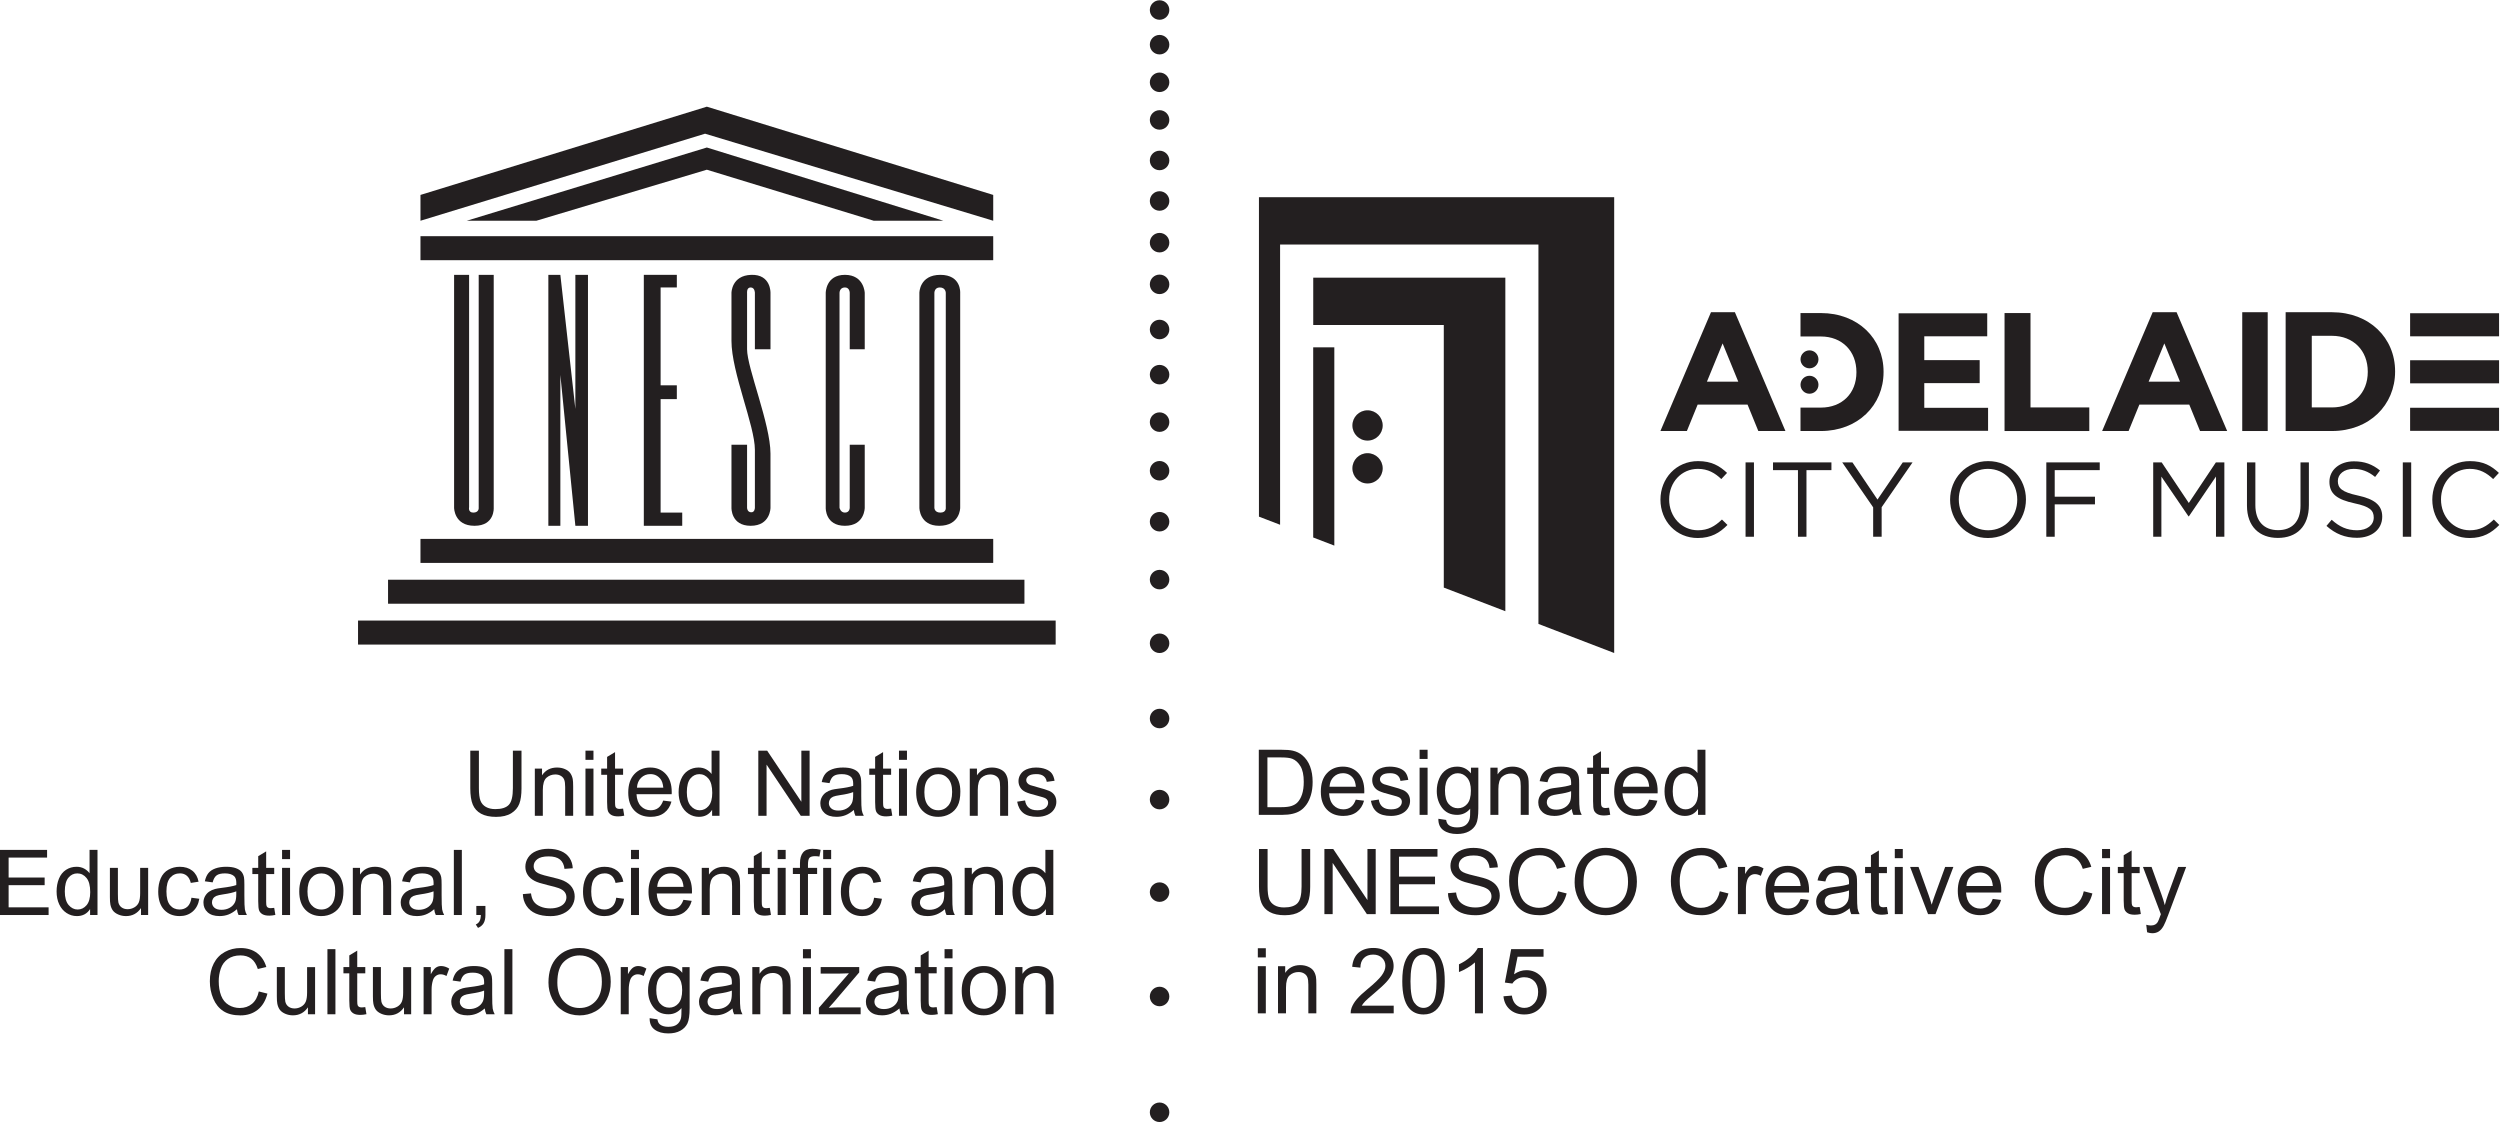 <?xml version="1.0" encoding="UTF-8"?>
<!-- Created with Inkscape (http://www.inkscape.org/) -->
<svg width="402.95" height="180.85" version="1.1" viewBox="0 0 402.95 180.85" xmlns="http://www.w3.org/2000/svg">
 <g transform="matrix(1.333 0 0 -1.333 0 180.85)">
  <g transform="scale(.1)">
   <path d="m1413.9 1344.6c0-6.51-5.31-11.8-11.8-11.8-6.52 0-11.79 5.29-11.79 11.8s5.27 11.8 11.79 11.8c6.49 0 11.8-5.29 11.8-11.8" style="fill:#231f20"/>
   <path d="m1413.9 1302.7c0-6.51-5.31-11.8-11.8-11.8-6.52 0-11.79 5.29-11.79 11.8s5.27 11.8 11.79 11.8c6.49 0 11.8-5.29 11.8-11.8" style="fill:#231f20"/>
   <path d="m1413.9 1257.2c0-6.51-5.31-11.8-11.8-11.8-6.52 0-11.79 5.29-11.79 11.8s5.27 11.8 11.79 11.8c6.49 0 11.8-5.29 11.8-11.8" style="fill:#231f20"/>
   <path d="m1413.9 1211.7c0-6.51-5.31-11.8-11.8-11.8-6.52 0-11.79 5.29-11.79 11.8s5.27 11.8 11.79 11.8c6.49 0 11.8-5.29 11.8-11.8" style="fill:#231f20"/>
   <path d="m1413.9 1162.7c0-6.51-5.31-11.8-11.8-11.8-6.52 0-11.79 5.29-11.79 11.8s5.27 11.8 11.79 11.8c6.49 0 11.8-5.29 11.8-11.8" style="fill:#231f20"/>
   <path d="m1413.9 1113.7c0-6.51-5.31-11.8-11.8-11.8-6.52 0-11.79 5.29-11.79 11.8s5.27 11.8 11.79 11.8c6.49 0 11.8-5.29 11.8-11.8" style="fill:#231f20"/>
   <path d="m1413.9 1063.3c0-6.51-5.31-11.8-11.8-11.8-6.52 0-11.79 5.29-11.79 11.8s5.27 11.8 11.79 11.8c6.49 0 11.8-5.29 11.8-11.8" style="fill:#231f20"/>
   <path d="m1413.9 1012.9c0-6.51-5.31-11.8-11.8-11.8-6.52 0-11.79 5.29-11.79 11.8s5.27 11.8 11.79 11.8c6.49 0 11.8-5.29 11.8-11.8" style="fill:#231f20"/>
   <path d="m1413.9 958.29c0-6.508-5.31-11.801-11.8-11.801-6.52 0-11.79 5.293-11.79 11.801 0 6.512 5.27 11.805 11.79 11.805 6.49 0 11.8-5.293 11.8-11.805" style="fill:#231f20"/>
   <path d="m1413.9 903.71c0-6.512-5.31-11.801-11.8-11.801-6.52 0-11.79 5.289-11.79 11.801 0 6.508 5.27 11.801 11.79 11.801 6.49 0 11.8-5.293 11.8-11.801" style="fill:#231f20"/>
   <path d="m1413.9 846.3c0-6.508-5.31-11.797-11.8-11.797-6.52 0-11.79 5.289-11.79 11.797 0 6.516 5.27 11.805 11.79 11.805 6.49 0 11.8-5.289 11.8-11.805" style="fill:#231f20"/>
   <path d="m1413.9 787.49c0-6.508-5.31-11.8-11.8-11.8-6.52 0-11.79 5.292-11.79 11.8 0 6.512 5.27 11.805 11.79 11.805 6.49 0 11.8-5.293 11.8-11.805" style="fill:#231f20"/>
   <path d="m1413.9 725.89c0-6.508-5.31-11.797-11.8-11.797-6.52 0-11.79 5.289-11.79 11.797 0 6.515 5.27 11.804 11.79 11.804 6.49 0 11.8-5.289 11.8-11.804" style="fill:#231f20"/>
   <path d="m1413.9 655.88c0-6.504-5.31-11.797-11.8-11.797-6.52 0-11.79 5.293-11.79 11.797 0 6.515 5.27 11.797 11.79 11.797 6.49 0 11.8-5.282 11.8-11.797" style="fill:#231f20"/>
   <path d="m1413.9 578.9c0-6.504-5.31-11.797-11.8-11.797-6.52 0-11.79 5.293-11.79 11.797 0 6.512 5.27 11.797 11.79 11.797 6.49 0 11.8-5.285 11.8-11.797" style="fill:#231f20"/>
   <path d="m1413.9 487.91c0-6.504-5.31-11.808-11.8-11.808-6.52 0-11.79 5.304-11.79 11.808 0 6.512 5.27 11.793 11.79 11.793 6.49 0 11.8-5.281 11.8-11.793" style="fill:#231f20"/>
   <path d="m1413.9 389.89c0-6.492-5.31-11.797-11.8-11.797-6.52 0-11.79 5.305-11.79 11.797 0 6.523 5.27 11.808 11.79 11.808 6.49 0 11.8-5.285 11.8-11.808" style="fill:#231f20"/>
   <path d="m1413.9 278.01c0-6.524-5.31-11.801-11.8-11.801-6.52 0-11.79 5.277-11.79 11.801 0 6.476 5.27 11.797 11.79 11.797 6.49 0 11.8-5.321 11.8-11.797" style="fill:#231f20"/>
   <path d="m1413.9 151.78c0-6.519-5.31-11.781-11.8-11.781-6.52 0-11.79 5.262-11.79 11.781 0 6.539 5.27 11.821 11.79 11.821 6.49 0 11.8-5.282 11.8-11.821" style="fill:#231f20"/>
   <path d="m1413.9 11.781c0-6.52-5.31-11.781-11.8-11.781-6.52 0-11.79 5.262-11.79 11.781 0 6.539 5.27 11.82 11.79 11.82 6.49 0 11.8-5.281 11.8-11.82" style="fill:#231f20"/>
   <path d="m508.41 676.07h692.54v29.032h-692.54v-29.032" style="fill:#231f20"/>
   <path d="m469.21 626.72h769.49v29.023h-769.49v-29.023" style="fill:#231f20"/>
   <path d="m432.92 577.33h843.54v29.043h-843.54v-29.043" style="fill:#231f20"/>
   <path d="m508.41 1042.1h692.54v29.03h-692.54v-29.03" style="fill:#231f20"/>
   <path d="m648.53 1089.8 206.15 61.71 201.82-61.71h84.2l-286.02 88.56-290.37-88.56h84.222" style="fill:#231f20"/>
   <path d="m508.41 1089.8 344.11 105.26 348.44-105.26v31.22l-346.27 106.71-346.27-106.71v-31.22" style="fill:#231f20"/>
   <path d="m549.07 742.72s0-21.77 24.672-21.77c24.692 0 23.239 21.77 23.239 21.77v281.67h-18.161v-282.39s0-5.09-6.527-5.09c-6.543 0-5.082 6.531-5.082 6.531v280.95h-18.141v-281.67" style="fill:#231f20"/>
   <path d="m663.04 720.95h14.516v182.43l18.148-182.43h15.246v303.44h-15.246v-162.18l-18.148 162.18h-14.516v-303.44" style="fill:#231f20"/>
   <path d="m778.47 720.95h46.449v15.969h-26.141v137.2h19.614v16.688h-19.614v118.33h19.614v15.25h-39.922v-303.44" style="fill:#231f20"/>
   <path d="m1045.6 934.37v68.243s-0.72 21.78-23.95 21.78c-23.22 0-23.22-21.78-23.22-21.78v-259.89s-0.762-21.77 23.22-21.77c23.95 0 23.95 21.77 23.95 21.77v76.23h-18.14v-76.23s0-5.801-5.81-5.801c-5.44 0-6.54 5.801-6.54 5.801v259.89s0 6.54 6.54 6.54c5.81 0 5.81-6.54 5.81-6.54v-68.243h18.14" style="fill:#231f20"/>
   <path d="m1143.6 742.72s0.72-5.809-6.54-5.809c-7.25 0-7.25 5.809-7.25 5.809v259.88s0 6.54 6.52 6.54c7.27 0 7.27-6.54 7.27-6.54zm17.42 259.88s1.45 21.79-23.96 21.79c-25.39 0-25.39-21.79-25.39-21.79v-259.88s0-21.77 23.94-21.77c25.41 0 25.41 21.77 25.41 21.77v259.88" style="fill:#231f20"/>
   <path d="m912.77 742.72s0-5.809-4.735-5.43c-4.715 0.352-4.715 5.43-4.715 5.43v76.222h-18.871v-76.222s-0.719-21.77 23.219-21.77c23.969 0 23.969 21.77 23.969 21.77s0 50.82-0.02 65.648c-0.058 35.621-28.297 103.5-28.297 125.97v68.26s-0.73 6.54 4.348 6.54c5.102 0 5.102-6.54 5.102-6.54v-68.233h18.867v68.233s0.722 22.51-23.231 21.79c-23.957-0.73-23.957-21.79-23.957-21.79v-58.069c0-38.109 28.321-102.35 28.321-131.75v-70.062" style="fill:#231f20"/>
   <path d="m620.16 449.07h10.418v-45.496c0-7.91-0.89-14.191-2.683-18.847-1.793-4.66-5.02-8.438-9.7-11.36-4.668-2.918-10.796-4.383-18.39-4.383-7.379 0-13.41 1.278-18.102 3.817-4.691 2.539-8.039 6.223-10.043 11.035-2.008 4.816-3.008 11.398-3.008 19.738v45.496h10.418v-45.437c0-6.836 0.637-11.875 1.911-15.117 1.269-3.242 3.453-5.742 6.55-7.5 3.098-1.75 6.883-2.629 11.36-2.629 7.66 0 13.125 1.738 16.383 5.207 3.253 3.476 4.886 10.152 4.886 20.039v45.437" style="fill:#231f20"/>
   <path d="m646.69 370.32v57.043h8.703v-8.113c4.187 6.269 10.238 9.402 18.156 9.402 3.433 0 6.594-0.613 9.476-1.855 2.883-1.231 5.043-2.852 6.473-4.852 1.434-2.011 2.438-4.394 3.008-7.148 0.355-1.789 0.539-4.922 0.539-9.395v-35.082h-9.668v34.699c0 3.938-0.379 6.887-1.129 8.84-0.754 1.953-2.086 3.504-4 4.668-1.918 1.16-4.164 1.746-6.742 1.746-4.117 0-7.672-1.308-10.66-3.914-2.992-2.621-4.489-7.578-4.489-14.883v-31.156h-9.667" style="fill:#231f20"/>
   <path d="m707.92 370.32v57.043h9.668v-57.043zm0 67.621v11.121h9.668v-11.121h-9.668" style="fill:#231f20"/>
   <path d="m753.41 378.98 1.395-8.546c-2.719-0.575-5.157-0.86-7.305-0.86-3.512 0-6.231 0.559-8.164 1.668-1.934 1.106-3.293 2.571-4.082 4.375-0.785 1.809-1.18 5.61-1.18 11.41v32.821h-7.09v7.519h7.09v14.133l9.613 5.801v-19.934h9.723v-7.519h-9.723v-33.348c0-2.766 0.172-4.531 0.512-5.324 0.34-0.789 0.895-1.414 1.66-1.883 0.774-0.461 1.875-0.695 3.309-0.695 1.07 0 2.488 0.129 4.242 0.382" style="fill:#231f20"/>
   <path d="m770.17 404.33h31.848c-0.426 4.793-1.645 8.387-3.653 10.789-3.078 3.723-7.066 5.586-11.976 5.586-4.438 0-8.172-1.484-11.196-4.465-3.027-2.965-4.703-6.941-5.023-11.91zm31.742-15.637 9.988-1.238c-1.574-5.832-4.492-10.363-8.754-13.586-4.261-3.223-9.703-4.836-16.328-4.836-8.343 0-14.957 2.57-19.847 7.707-4.883 5.137-7.328 12.344-7.328 21.621 0 9.602 2.468 17.043 7.41 22.344 4.941 5.305 11.351 7.949 19.23 7.949 7.625 0 13.856-2.597 18.692-7.781 4.832-5.195 7.25-12.5 7.25-21.914 0-0.578-0.02-1.438-0.055-2.578h-42.539c0.355-6.27 2.129-11.074 5.316-14.395 3.192-3.34 7.164-5 11.926-5 3.547 0 6.57 0.926 9.078 2.793 2.504 1.864 4.492 4.832 5.961 8.914" style="fill:#231f20"/>
   <path d="m830.49 398.79c0-7.305 1.539-12.762 4.617-16.375 3.083-3.625 6.715-5.43 10.907-5.43 4.222 0 7.812 1.727 10.769 5.184 2.949 3.457 4.43 8.723 4.43 15.812 0 7.813-1.504 13.536-4.512 17.188s-6.715 5.488-11.117 5.488c-4.297 0-7.887-1.758-10.773-5.273-2.879-3.508-4.321-9.035-4.321-16.594zm30.563-28.469v7.199c-3.617-5.656-8.938-8.488-15.953-8.488-4.547 0-8.727 1.25-12.543 3.762-3.809 2.512-6.77 6.008-8.86 10.5-2.097 4.488-3.144 9.656-3.144 15.496 0 5.695 0.949 10.859 2.847 15.5 1.899 4.637 4.747 8.184 8.54 10.664 3.792 2.461 8.039 3.699 12.73 3.699 3.437 0 6.5-0.722 9.184-2.176 2.687-1.445 4.871-3.339 6.554-5.664v28.25h9.614v-78.742h-8.969" style="fill:#231f20"/>
   <path d="m916.91 370.32v78.742h10.688l41.355-61.824v61.824h9.992v-78.742h-10.687l-41.36 61.875v-61.875h-9.988" style="fill:#231f20"/>
   <path d="m1031.6 398.96c-3.51-1.438-8.78-2.656-15.8-3.652-3.97-0.579-6.78-1.223-8.43-1.934-1.64-0.723-2.92-1.77-3.81-3.145-0.89-1.378-1.34-2.91-1.34-4.589 0-2.578 0.97-4.731 2.93-6.446 1.94-1.718 4.8-2.578 8.56-2.578 3.73 0 7.04 0.809 9.94 2.442 2.9 1.629 5.03 3.855 6.39 6.679 1.04 2.188 1.56 5.41 1.56 9.668zm0.8-21.602c-3.58-3.039-7.02-5.187-10.34-6.449-3.31-1.25-6.87-1.875-10.66-1.875-6.26 0-11.08 1.535-14.448 4.594-3.363 3.066-5.051 6.973-5.051 11.738 0 2.793 0.637 5.34 1.907 7.656 1.273 2.301 2.937 4.161 5 5.555 2.052 1.399 4.372 2.453 6.952 3.176 1.9 0.496 4.76 0.976 8.59 1.445 7.81 0.926 13.56 2.039 17.25 3.328 0.03 1.328 0.05 2.168 0.05 2.532 0 3.933-0.91 6.707-2.74 8.32-2.47 2.187-6.14 3.281-11.01 3.281-4.55 0-7.91-0.801-10.07-2.394-2.17-1.59-3.77-4.414-4.81-8.465l-9.451 1.289c0.86 4.051 2.274 7.312 4.243 9.805 1.968 2.488 4.818 4.402 8.538 5.75 3.73 1.339 8.04 2.011 12.95 2.011 4.86 0 8.82-0.574 11.87-1.718 3.04-1.141 5.28-2.586 6.71-4.325 1.43-1.738 2.44-3.925 3.01-6.582 0.32-1.64 0.48-4.609 0.48-8.906v-12.891c0-8.996 0.21-14.679 0.62-17.062s1.23-4.656 2.44-6.848h-10.09c-1.01 2.004-1.65 4.36-1.94 7.035" style="fill:#231f20"/>
   <path d="m1077.5 378.98 1.4-8.546c-2.72-0.575-5.15-0.86-7.3-0.86-3.51 0-6.23 0.559-8.17 1.668-1.93 1.106-3.29 2.571-4.08 4.375-0.79 1.809-1.18 5.61-1.18 11.41v32.821h-7.09v7.519h7.09v14.133l9.61 5.801v-19.934h9.72v-7.519h-9.72v-33.348c0-2.766 0.17-4.531 0.52-5.324 0.33-0.789 0.89-1.414 1.66-1.883 0.77-0.461 1.87-0.695 3.3-0.695 1.08 0 2.49 0.129 4.24 0.382" style="fill:#231f20"/>
   <path d="m1087 370.32v57.043h9.67v-57.043zm0 67.621v11.121h9.67v-11.121h-9.67" style="fill:#231f20"/>
   <path d="m1117.7 398.84c0-7.309 1.6-12.774 4.78-16.406 3.19-3.633 7.2-5.45 12.04-5.45 4.8 0 8.78 1.825 11.97 5.477s4.78 9.219 4.78 16.711c0 7.051-1.6 12.39-4.8 16.023-3.21 3.633-7.19 5.461-11.95 5.461-4.84 0-8.85-1.816-12.04-5.43-3.18-3.613-4.78-9.082-4.78-16.386zm-9.93 0c0 10.566 2.93 18.386 8.81 23.476 4.9 4.227 10.88 6.336 17.94 6.336 7.84 0 14.25-2.566 19.22-7.707 4.98-5.133 7.47-12.234 7.47-21.297 0-7.343-1.1-13.117-3.31-17.324-2.19-4.211-5.4-7.469-9.6-9.793-4.21-2.336-8.81-3.5-13.78-3.5-7.99 0-14.44 2.563-19.37 7.68-4.92 5.125-7.38 12.5-7.38 22.129" style="fill:#231f20"/>
   <path d="m1172.6 370.32v57.043h8.7v-8.113c4.19 6.269 10.24 9.402 18.16 9.402 3.44 0 6.6-0.613 9.48-1.855 2.88-1.231 5.04-2.852 6.47-4.852 1.43-2.011 2.44-4.394 3.01-7.148 0.36-1.789 0.54-4.922 0.54-9.395v-35.082h-9.67v34.699c0 3.938-0.38 6.887-1.13 8.84s-2.09 3.504-4 4.668c-1.92 1.16-4.16 1.746-6.74 1.746-4.12 0-7.67-1.308-10.66-3.914-2.99-2.621-4.49-7.578-4.49-14.883v-31.156h-9.67" style="fill:#231f20"/>
   <path d="m1229.9 387.36 9.56 1.504c0.54-3.84 2.03-6.777 4.49-8.808 2.45-2.051 5.88-3.067 10.28-3.067 4.44 0 7.74 0.907 9.89 2.711 2.15 1.809 3.22 3.93 3.22 6.371 0 2.176-0.95 3.895-2.85 5.157-1.32 0.859-4.62 1.941-9.88 3.269-7.09 1.789-12.01 3.34-14.74 4.649-2.75 1.308-4.82 3.117-6.23 5.421-1.42 2.313-2.13 4.864-2.13 7.657 0 2.539 0.59 4.89 1.75 7.058s2.75 3.965 4.75 5.403c1.51 1.113 3.56 2.05 6.16 2.82 2.59 0.773 5.37 1.152 8.35 1.152 4.47 0 8.4-0.644 11.78-1.933 3.39-1.289 5.89-3.035 7.5-5.235 1.61-2.207 2.72-5.144 3.33-8.836l-9.46-1.289c-0.43 2.938-1.67 5.223-3.73 6.875-2.06 1.649-4.97 2.469-8.73 2.469-4.44 0-7.6-0.73-9.5-2.195-1.9-1.477-2.85-3.196-2.85-5.157 0-1.261 0.4-2.382 1.18-3.39 0.79-1.035 2.02-1.895 3.71-2.578 0.96-0.36 3.81-1.18 8.54-2.469 6.84-1.828 11.61-3.32 14.31-4.484 2.7-1.161 4.83-2.86 6.37-5.079 1.53-2.214 2.31-4.98 2.31-8.269 0-3.223-0.95-6.262-2.82-9.102-1.89-2.851-4.6-5.05-8.14-6.613-3.55-1.551-7.55-2.336-12.03-2.336-7.41 0-13.06 1.547-16.95 4.621-3.88 3.078-6.36 7.649-7.44 13.703" style="fill:#231f20"/>
   <path d="m0 250.32v78.739h56.934v-9.289h-46.516v-24.122h43.562v-9.238h-43.562v-26.801h48.344v-9.289h-58.762" style="fill:#231f20"/>
   <path d="m78.363 278.78c0-7.301 1.539-12.761 4.621-16.371 3.082-3.629 6.715-5.43 10.902-5.43 4.223 0 7.812 1.731 10.769 5.18 2.949 3.461 4.43 8.719 4.43 15.809 0 7.82-1.504 13.543-4.512 17.191-3.008 3.649-6.715 5.488-11.117 5.488-4.297 0-7.887-1.757-10.773-5.269-2.879-3.508-4.32-9.039-4.32-16.598zm30.563-28.461v7.192c-3.617-5.653-8.938-8.481-15.953-8.481-4.547 0-8.727 1.25-12.543 3.758-3.809 2.512-6.769 6-8.855 10.5-2.102 4.492-3.148 9.652-3.148 15.492 0 5.699 0.949 10.86 2.848 15.5 1.899 4.641 4.746 8.188 8.543 10.668 3.793 2.461 8.035 3.699 12.727 3.699 3.438 0 6.5-0.726 9.187-2.179 2.684-1.449 4.868-3.34 6.551-5.668v28.258h9.614v-78.739h-8.969" style="fill:#231f20"/>
   <path d="m170.48 250.32v8.379c-4.441-6.449-10.476-9.668-18.101-9.668-3.363 0-6.512 0.641-9.426 1.93-2.918 1.289-5.086 2.91-6.504 4.859-1.41 1.961-2.406 4.34-2.976 7.168-0.399 1.903-0.59 4.903-0.59 9.032v35.339h9.668v-31.629c0-5.058 0.191-8.46 0.59-10.218 0.609-2.543 1.898-4.532 3.867-5.981s4.402-2.179 7.305-2.179c2.898 0 5.621 0.75 8.164 2.23 2.543 1.488 4.339 3.508 5.398 6.066 1.055 2.563 1.582 6.282 1.582 11.153v30.558h9.668v-57.039h-8.645" style="fill:#231f20"/>
   <path d="m231.49 271.22 9.508-1.25c-1.039-6.547-3.695-11.668-7.973-15.387-4.281-3.703-9.535-5.551-15.765-5.551-7.809 0-14.082 2.551-18.824 7.649-4.747 5.101-7.122 12.422-7.122 21.941 0 6.16 1.024 11.551 3.063 16.168 2.043 4.621 5.148 8.09 9.32 10.391 4.172 2.308 8.707 3.468 13.614 3.468 6.199 0 11.261-1.566 15.203-4.699 3.937-3.14 6.464-7.59 7.574-13.347l-9.402-1.461c-0.891 3.839-2.481 6.718-4.75 8.66-2.278 1.929-5.024 2.898-8.247 2.898-4.871 0-8.828-1.75-11.871-5.238-3.043-3.492-4.566-9.012-4.566-16.57 0-7.672 1.473-13.231 4.406-16.7 2.934-3.472 6.766-5.211 11.492-5.211 3.793 0 6.965 1.161 9.508 3.489 2.543 2.332 4.156 5.902 4.832 10.75" style="fill:#231f20"/>
   <path d="m285.69 278.95c-3.508-1.437-8.774-2.66-15.79-3.648-3.976-0.582-6.789-1.219-8.433-1.942-1.645-0.718-2.918-1.757-3.813-3.14-0.894-1.379-1.343-2.91-1.343-4.59 0-2.578 0.976-4.731 2.929-6.449 1.95-1.711 4.805-2.571 8.567-2.571 3.722 0 7.035 0.813 9.933 2.442 2.903 1.629 5.032 3.847 6.395 6.679 1.039 2.18 1.555 5.411 1.555 9.661zm0.804-21.597c-3.578-3.043-7.023-5.192-10.34-6.454-3.308-1.25-6.867-1.867-10.66-1.867-6.262 0-11.082 1.528-14.445 4.59-3.367 3.059-5.051 6.969-5.051 11.738 0 2.789 0.637 5.34 1.902 7.653 1.278 2.308 2.942 4.16 5 5.558 2.059 1.399 4.375 2.45 6.957 3.168 1.899 0.5 4.758 0.981 8.59 1.453 7.809 0.93 13.559 2.039 17.243 3.329 0.035 1.332 0.054 2.171 0.054 2.531 0 3.929-0.914 6.711-2.738 8.32-2.473 2.18-6.145 3.277-11.012 3.277-4.547 0-7.906-0.796-10.066-2.386-2.168-1.602-3.774-4.422-4.813-8.473l-9.453 1.289c0.86 4.051 2.278 7.313 4.242 9.801 1.969 2.492 4.817 4.41 8.543 5.762 3.727 1.328 8.035 2.007 12.946 2.007 4.867 0 8.828-0.578 11.867-1.718 3.043-1.141 5.285-2.59 6.715-4.328 1.429-1.743 2.437-3.922 3.007-6.582 0.325-1.641 0.485-4.61 0.485-8.911v-12.89c0-8.989 0.203-14.668 0.621-17.059 0.406-2.379 1.223-4.66 2.437-6.84h-10.093c-1.004 2-1.649 4.352-1.938 7.032" style="fill:#231f20"/>
   <path d="m331.56 258.97 1.394-8.547c-2.719-0.57-5.156-0.863-7.305-0.863-3.507 0-6.23 0.562-8.164 1.671-1.933 1.11-3.296 2.571-4.082 4.379-0.785 1.813-1.179 5.61-1.179 11.411v32.82h-7.09v7.519h7.09v14.129l9.613 5.801v-19.93h9.723v-7.519h-9.723v-33.352c0-2.769 0.172-4.527 0.512-5.316 0.34-0.793 0.894-1.422 1.66-1.891 0.773-0.461 1.875-0.691 3.305-0.691 1.078 0 2.492 0.129 4.246 0.379" style="fill:#231f20"/>
   <path d="m341.06 250.32v57.039h9.667v-57.039zm0 67.61v11.129h9.667v-11.129h-9.667" style="fill:#231f20"/>
   <path d="m371.78 278.83c0-7.301 1.594-12.773 4.781-16.402 3.192-3.641 7.2-5.45 12.032-5.45 4.8 0 8.789 1.821 11.976 5.481 3.192 3.648 4.781 9.211 4.781 16.699 0 7.059-1.601 12.399-4.804 16.031-3.207 3.629-7.192 5.457-11.953 5.457-4.832 0-8.84-1.816-12.032-5.429-3.187-3.61-4.781-9.078-4.781-16.387zm-9.933 0c0 10.566 2.933 18.387 8.808 23.477 4.906 4.23 10.883 6.339 17.938 6.339 7.843 0 14.254-2.57 19.23-7.707 4.977-5.14 7.465-12.23 7.465-21.3 0-7.34-1.098-13.11-3.305-17.321-2.199-4.211-5.406-7.468-9.609-9.8-4.211-2.329-8.805-3.489-13.781-3.489-7.985 0-14.438 2.559-19.364 7.668-4.921 5.133-7.382 12.5-7.382 22.133" style="fill:#231f20"/>
   <path d="m426.62 250.32v57.039h8.703v-8.121c4.188 6.274 10.238 9.41 18.152 9.41 3.438 0 6.598-0.617 9.481-1.859 2.883-1.23 5.043-2.848 6.473-4.848 1.429-2.011 2.437-4.402 3.007-7.152 0.356-1.789 0.539-4.918 0.539-9.398v-35.071h-9.667v34.692c0 3.937-0.379 6.886-1.129 8.84-0.754 1.949-2.086 3.507-4 4.668-1.918 1.16-4.164 1.75-6.743 1.75-4.117 0-7.671-1.309-10.66-3.918-2.992-2.622-4.488-7.582-4.488-14.883v-31.149h-9.668" style="fill:#231f20"/>
   <path d="m524.22 278.95c-3.512-1.437-8.774-2.66-15.789-3.648-3.977-0.582-6.789-1.219-8.434-1.942-1.644-0.718-2.922-1.757-3.812-3.14-0.895-1.379-1.344-2.91-1.344-4.59 0-2.578 0.976-4.731 2.93-6.449 1.949-1.711 4.804-2.571 8.562-2.571 3.727 0 7.035 0.813 9.938 2.442 2.902 1.629 5.031 3.847 6.39 6.679 1.039 2.18 1.559 5.411 1.559 9.661zm0.804-21.597c-3.578-3.043-7.027-5.192-10.339-6.454-3.313-1.25-6.868-1.867-10.661-1.867-6.265 0-11.085 1.528-14.449 4.59-3.363 3.059-5.047 6.969-5.047 11.738 0 2.789 0.633 5.34 1.903 7.653 1.273 2.308 2.941 4.16 5 5.558 2.054 1.399 4.375 2.45 6.953 3.168 1.898 0.5 4.762 0.981 8.594 1.453 7.808 0.93 13.554 2.039 17.242 3.329 0.035 1.332 0.054 2.171 0.054 2.531 0 3.929-0.914 6.711-2.742 8.32-2.468 2.18-6.14 3.277-11.008 3.277-4.546 0-7.906-0.796-10.07-2.386-2.168-1.602-3.769-4.422-4.808-8.473l-9.454 1.289c0.86 4.051 2.278 7.313 4.243 9.801 1.968 2.492 4.816 4.41 8.543 5.762 3.722 1.328 8.035 2.007 12.941 2.007 4.867 0 8.828-0.578 11.871-1.718 3.043-1.141 5.281-2.59 6.715-4.328 1.43-1.743 2.434-3.922 3.008-6.582 0.32-1.641 0.48-4.61 0.48-8.911v-12.89c0-8.989 0.207-14.668 0.621-17.059 0.41-2.379 1.227-4.66 2.442-6.84h-10.098c-1 2-1.644 4.352-1.934 7.032" style="fill:#231f20"/>
   <path d="m548.77 250.32v78.739h9.668v-78.739h-9.668" style="fill:#231f20"/>
   <path d="m575.94 250.32v11.012h11.012v-11.012c0-4.05-0.719-7.32-2.148-9.808-1.43-2.492-3.707-4.41-6.821-5.774l-2.687 4.133c2.043 0.899 3.547 2.219 4.512 3.961 0.968 1.727 1.504 4.219 1.613 7.488h-5.481" style="fill:#231f20"/>
   <path d="m632.23 275.61 9.833 0.86c0.46-3.938 1.546-7.168 3.246-9.688 1.703-2.531 4.343-4.57 7.921-6.121 3.583-1.558 7.61-2.34 12.086-2.34 3.977 0 7.489 0.59 10.528 1.77 3.043 1.18 5.308 2.801 6.797 4.871 1.484 2.059 2.226 4.301 2.226 6.73 0 2.469-0.719 4.629-2.148 6.481-1.43 1.84-3.793 3.387-7.09 4.648-2.113 0.821-6.785 2.102-14.02 3.828-7.23 1.743-12.296 3.372-15.199 4.922-3.758 1.969-6.562 4.41-8.406 7.328-1.844 2.922-2.766 6.184-2.766 9.801 0 3.981 1.129 7.692 3.383 11.153 2.258 3.449 5.555 6.07 9.887 7.867 4.328 1.793 9.148 2.672 14.445 2.672 5.836 0 10.988-0.93 15.442-2.809 4.46-1.883 7.89-4.652 10.289-8.301 2.394-3.652 3.683-7.793 3.867-12.402l-9.992-0.758c-0.539 4.981-2.356 8.738-5.454 11.289-3.097 2.539-7.671 3.809-13.722 3.809-6.305 0-10.895-1.16-13.778-3.469-2.882-2.309-4.324-5.09-4.324-8.352 0-2.828 1.024-5.16 3.063-6.976 2.008-1.832 7.242-3.703 15.715-5.621 8.464-1.91 14.277-3.582 17.425-5.02 4.586-2.109 7.969-4.781 10.153-8.031 2.179-3.238 3.273-6.969 3.273-11.199 0-4.192-1.199-8.129-3.597-11.84-2.395-3.699-5.844-6.582-10.34-8.652-4.493-2.059-9.551-3.09-15.172-3.09-7.125 0-13.098 1.043-17.914 3.121-4.817 2.07-8.594 5.199-11.328 9.371-2.746 4.168-4.188 8.898-4.329 14.148" style="fill:#231f20"/>
   <path d="m745.13 271.22 9.508-1.25c-1.043-6.547-3.7-11.668-7.977-15.387-4.281-3.703-9.535-5.551-15.766-5.551-7.808 0-14.082 2.551-18.824 7.649-4.746 5.101-7.117 12.422-7.117 21.941 0 6.16 1.02 11.551 3.063 16.168 2.039 4.621 5.144 8.09 9.32 10.391 4.168 2.308 8.707 3.468 13.613 3.468 6.195 0 11.258-1.566 15.199-4.699 3.942-3.14 6.465-7.59 7.575-13.347l-9.403-1.461c-0.89 3.839-2.476 6.718-4.75 8.66-2.273 1.929-5.023 2.898-8.246 2.898-4.867 0-8.828-1.75-11.871-5.238-3.039-3.492-4.562-9.012-4.562-16.57 0-7.672 1.468-13.231 4.402-16.7 2.933-3.472 6.766-5.211 11.496-5.211 3.793 0 6.961 1.161 9.504 3.489 2.547 2.332 4.156 5.902 4.836 10.75" style="fill:#231f20"/>
   <path d="m762.96 250.32v57.039h9.668v-57.039zm0 67.61v11.129h9.668v-11.129h-9.668" style="fill:#231f20"/>
   <path d="m794.65 284.32h31.852c-0.43 4.801-1.645 8.391-3.652 10.789-3.082 3.723-7.071 5.59-11.977 5.59-4.437 0-8.176-1.488-11.195-4.469-3.032-2.96-4.703-6.941-5.028-11.91zm31.743-15.629 9.992-1.242c-1.578-5.828-4.492-10.367-8.754-13.59-4.266-3.218-9.703-4.828-16.328-4.828-8.344 0-14.957 2.571-19.852 7.699-4.883 5.141-7.328 12.352-7.328 21.622 0 9.597 2.473 17.039 7.414 22.347 4.941 5.301 11.352 7.949 19.227 7.949 7.629 0 13.859-2.597 18.691-7.789 4.836-5.187 7.254-12.5 7.254-21.91 0-0.578-0.023-1.437-0.055-2.578h-42.539c0.356-6.269 2.129-11.07 5.317-14.391 3.187-3.339 7.164-5 11.921-5 3.547 0 6.575 0.918 9.079 2.79 2.504 1.871 4.492 4.832 5.961 8.921" style="fill:#231f20"/>
   <path d="m848.52 250.32v57.039h8.704v-8.121c4.191 6.274 10.238 9.41 18.156 9.41 3.433 0 6.594-0.617 9.476-1.859 2.883-1.23 5.043-2.848 6.473-4.848 1.434-2.011 2.438-4.402 3.008-7.152 0.355-1.789 0.539-4.918 0.539-9.398v-35.071h-9.668v34.692c0 3.937-0.375 6.886-1.129 8.84-0.754 1.949-2.086 3.507-4 4.668-1.918 1.16-4.164 1.75-6.742 1.75-4.117 0-7.672-1.309-10.66-3.918-2.992-2.622-4.489-7.582-4.489-14.883v-31.149h-9.668" style="fill:#231f20"/>
   <path d="m930.81 258.97 1.394-8.547c-2.719-0.57-5.156-0.863-7.305-0.863-3.511 0-6.23 0.562-8.164 1.671-1.933 1.11-3.297 2.571-4.082 4.379-0.785 1.813-1.179 5.61-1.179 11.411v32.82h-7.09v7.519h7.09v14.129l9.613 5.801v-19.93h9.723v-7.519h-9.723v-33.352c0-2.769 0.172-4.527 0.512-5.316 0.336-0.793 0.894-1.422 1.66-1.891 0.769-0.461 1.875-0.691 3.304-0.691 1.075 0 2.493 0.129 4.247 0.379" style="fill:#231f20"/>
   <path d="m940.32 250.32v57.039h9.668v-57.039zm0 67.61v11.129h9.668v-11.129h-9.668" style="fill:#231f20"/>
   <path d="m995.32 250.32v57.039h9.674v-57.039zm0 67.61v11.129h9.674v-11.129zm-28.035-67.61v49.571h-8.593v7.468h8.593v5.532c0 5.66 1.215 9.988 3.653 12.988 2.433 3.012 6.285 4.512 11.546 4.512 3.543 0 6.821-0.411 9.829-1.231l-1.504-8.16c-1.899 0.32-3.633 0.488-5.207 0.488-3.332 0-5.61-0.668-6.825-1.988-1.214-1.328-1.824-4.141-1.824-8.441v-3.7h11.063v-7.468h-11.063v-49.571h-9.668" style="fill:#231f20"/>
   <path d="m1056.9 271.22 9.51-1.25c-1.04-6.547-3.7-11.668-7.97-15.387-4.29-3.703-9.54-5.551-15.77-5.551-7.81 0-14.08 2.551-18.82 7.649-4.75 5.101-7.12 12.422-7.12 21.941 0 6.16 1.02 11.551 3.06 16.168 2.04 4.621 5.15 8.09 9.32 10.391 4.17 2.308 8.71 3.468 13.61 3.468 6.2 0 11.26-1.566 15.2-4.699 3.94-3.14 6.47-7.59 7.58-13.347l-9.4-1.461c-0.9 3.839-2.48 6.718-4.75 8.66-2.28 1.929-5.03 2.898-8.25 2.898-4.87 0-8.83-1.75-11.87-5.238-3.04-3.492-4.57-9.012-4.57-16.57 0-7.672 1.47-13.231 4.41-16.7 2.93-3.472 6.77-5.211 11.49-5.211 3.8 0 6.97 1.161 9.51 3.489 2.54 2.332 4.16 5.902 4.83 10.75" style="fill:#231f20"/>
   <path d="m1141.7 278.95c-3.51-1.437-8.77-2.66-15.79-3.648-3.98-0.582-6.79-1.219-8.43-1.942-1.65-0.718-2.92-1.757-3.82-3.14-0.89-1.379-1.34-2.91-1.34-4.59 0-2.578 0.98-4.731 2.93-6.449 1.95-1.711 4.8-2.571 8.56-2.571 3.73 0 7.04 0.813 9.94 2.442s5.03 3.847 6.39 6.679c1.04 2.18 1.56 5.411 1.56 9.661zm0.81-21.597c-3.58-3.043-7.03-5.192-10.35-6.454-3.31-1.25-6.86-1.867-10.66-1.867-6.26 0-11.08 1.528-14.44 4.59-3.37 3.059-5.05 6.969-5.05 11.738 0 2.789 0.63 5.34 1.9 7.653 1.28 2.308 2.94 4.16 5 5.558 2.06 1.399 4.38 2.45 6.95 3.168 1.9 0.5 4.77 0.981 8.6 1.453 7.81 0.93 13.55 2.039 17.24 3.329 0.03 1.332 0.05 2.171 0.05 2.531 0 3.929-0.91 6.711-2.74 8.32-2.47 2.18-6.14 3.277-11.01 3.277-4.54 0-7.9-0.796-10.06-2.386-2.17-1.602-3.77-4.422-4.81-8.473l-9.46 1.289c0.86 4.051 2.28 7.313 4.25 9.801 1.96 2.492 4.81 4.41 8.54 5.762 3.72 1.328 8.03 2.007 12.94 2.007 4.87 0 8.83-0.578 11.87-1.718 3.04-1.141 5.28-2.59 6.71-4.328 1.43-1.743 2.44-3.922 3.01-6.582 0.32-1.641 0.49-4.61 0.49-8.911v-12.89c0-8.989 0.2-14.668 0.62-17.059 0.41-2.379 1.22-4.66 2.44-6.84h-10.1c-1 2-1.65 4.352-1.93 7.032" style="fill:#231f20"/>
   <path d="m1166.4 250.32v57.039h8.7v-8.121c4.19 6.274 10.24 9.41 18.16 9.41 3.43 0 6.59-0.617 9.47-1.859 2.89-1.23 5.05-2.848 6.48-4.848 1.43-2.011 2.43-4.402 3.01-7.152 0.35-1.789 0.53-4.918 0.53-9.398v-35.071h-9.66v34.692c0 3.937-0.38 6.886-1.13 8.84-0.75 1.949-2.09 3.507-4 4.668-1.92 1.16-4.17 1.75-6.75 1.75-4.11 0-7.67-1.309-10.65-3.918-3-2.622-4.49-7.582-4.49-14.883v-31.149h-9.67" style="fill:#231f20"/>
   <path d="m1234.1 278.78c0-7.301 1.54-12.761 4.62-16.371 3.08-3.629 6.72-5.43 10.9-5.43 4.23 0 7.82 1.731 10.78 5.18 2.95 3.461 4.43 8.719 4.43 15.809 0 7.82-1.51 13.543-4.52 17.191-3 3.649-6.71 5.488-11.11 5.488-4.3 0-7.89-1.757-10.78-5.269-2.88-3.508-4.32-9.039-4.32-16.598zm30.56-28.461v7.192c-3.61-5.653-8.93-8.481-15.95-8.481-4.54 0-8.72 1.25-12.54 3.758-3.81 2.512-6.77 6-8.86 10.5-2.1 4.492-3.14 9.652-3.14 15.492 0 5.699 0.94 10.86 2.84 15.5 1.9 4.641 4.75 8.188 8.54 10.668 3.8 2.461 8.04 3.699 12.73 3.699 3.44 0 6.5-0.726 9.19-2.179 2.68-1.449 4.86-3.34 6.55-5.668v28.258h9.61v-78.739h-8.97" style="fill:#231f20"/>
   <path d="m312.93 157.91 10.422-2.621c-2.184-8.57-6.118-15.09-11.789-19.578-5.68-4.492-12.618-6.75-20.817-6.75-8.484 0-15.387 1.73-20.707 5.18-5.312 3.461-9.359 8.468-12.141 15.007-2.769 6.571-4.16 13.602-4.16 21.122 0 8.199 1.571 15.351 4.7 21.449 3.132 6.113 7.593 10.75 13.378 13.922 5.782 3.16 12.145 4.75 19.09 4.75 7.879 0 14.504-2.012 19.875-6.02 5.371-4 9.114-9.652 11.227-16.91l-10.262-2.43c-1.824 5.739-4.476 9.91-7.945 12.52-3.473 2.621-7.844 3.929-13.11 3.929-6.046 0-11.105-1.46-15.171-4.359-4.067-2.902-6.922-6.789-8.567-11.68-1.644-4.89-2.473-9.929-2.473-15.109 0-6.703 0.981-12.551 2.93-17.543 1.949-5 4.988-8.73 9.106-11.199 4.113-2.469 8.574-3.699 13.371-3.699 5.836 0 10.777 1.668 14.824 5.031 4.051 3.367 6.789 8.367 8.219 14.988" style="fill:#231f20"/>
   <path d="m372.34 130.31v8.382c-4.441-6.453-10.477-9.671-18.102-9.671-3.367 0-6.507 0.64-9.425 1.929s-5.086 2.91-6.504 4.86c-1.41 1.961-2.407 4.339-2.977 7.171-0.394 1.899-0.594 4.911-0.594 9.032v35.34h9.668v-31.633c0-5.059 0.2-8.457 0.594-10.219 0.609-2.539 1.899-4.531 3.867-5.98 1.965-1.45 4.403-2.18 7.305-2.18 2.898 0 5.617 0.75 8.164 2.23 2.543 1.489 4.34 3.512 5.398 6.071 1.055 2.558 1.583 6.281 1.583 11.148v30.563h9.667v-57.043h-8.644" style="fill:#231f20"/>
   <path d="m395.91 130.31v78.742h9.668v-78.742h-9.668" style="fill:#231f20"/>
   <path d="m441.68 138.96 1.394-8.551c-2.718-0.57-5.156-0.859-7.304-0.859-3.508 0-6.231 0.558-8.164 1.668-1.934 1.109-3.293 2.57-4.082 4.383-0.786 1.808-1.18 5.609-1.18 11.41v32.816h-7.09v7.524h7.09v14.128l9.613 5.801v-19.929h9.723v-7.524h-9.723v-33.348c0-2.761 0.172-4.531 0.512-5.32s0.894-1.422 1.66-1.89c0.773-0.461 1.875-0.692 3.309-0.692 1.074 0 2.488 0.133 4.242 0.383" style="fill:#231f20"/>
   <path d="m488.51 130.31v8.382c-4.442-6.453-10.477-9.671-18.102-9.671-3.363 0-6.508 0.64-9.426 1.929s-5.086 2.91-6.504 4.86c-1.41 1.961-2.406 4.339-2.976 7.171-0.395 1.899-0.59 4.911-0.59 9.032v35.34h9.668v-31.633c0-5.059 0.195-8.457 0.59-10.219 0.609-2.539 1.898-4.531 3.867-5.98 1.969-1.45 4.402-2.18 7.305-2.18 2.898 0 5.621 0.75 8.164 2.23 2.543 1.489 4.34 3.512 5.398 6.071 1.059 2.558 1.582 6.281 1.582 11.148v30.563h9.668v-57.043h-8.644" style="fill:#231f20"/>
   <path d="m512.2 130.31v57.043h8.703v-8.641c2.223 4.039 4.274 6.699 6.149 7.988 1.883 1.289 3.949 1.942 6.207 1.942 3.254 0 6.57-1.039 9.934-3.121l-3.329-8.961c-2.363 1.382-4.726 2.089-7.089 2.089-2.118 0-4.008-0.636-5.696-1.91-1.683-1.269-2.879-3.027-3.597-5.289-1.075-3.437-1.614-7.199-1.614-11.277v-29.863h-9.668" style="fill:#231f20"/>
   <path d="m585.35 158.94c-3.512-1.441-8.774-2.66-15.789-3.652-3.977-0.578-6.79-1.219-8.434-1.937-1.649-0.723-2.922-1.762-3.816-3.141-0.891-1.379-1.34-2.91-1.34-4.59 0-2.582 0.976-4.73 2.929-6.449 1.95-1.711 4.805-2.57 8.563-2.57 3.726 0 7.039 0.808 9.937 2.437 2.903 1.633 5.032 3.852 6.391 6.68 1.043 2.179 1.559 5.41 1.559 9.672zm0.804-21.601c-3.578-3.039-7.023-5.192-10.34-6.449-3.312-1.25-6.867-1.871-10.66-1.871-6.265 0-11.086 1.531-14.449 4.589-3.363 3.063-5.047 6.973-5.047 11.743 0 2.789 0.633 5.339 1.903 7.648 1.277 2.309 2.941 4.16 5 5.559 2.054 1.402 4.375 2.453 6.953 3.171 1.902 0.5 4.761 0.981 8.593 1.45 7.809 0.929 13.555 2.039 17.243 3.332 0.035 1.328 0.054 2.168 0.054 2.527 0 3.93-0.914 6.711-2.738 8.32-2.473 2.192-6.145 3.282-11.012 3.282-4.547 0-7.906-0.801-10.07-2.391-2.168-1.602-3.77-4.418-4.809-8.469l-9.453 1.289c0.86 4.051 2.278 7.309 4.242 9.801 1.969 2.488 4.817 4.41 8.539 5.758 3.727 1.332 8.04 2.012 12.946 2.012 4.871 0 8.828-0.582 11.871-1.719 3.043-1.141 5.281-2.59 6.715-4.332 1.429-1.738 2.433-3.918 3.008-6.578 0.32-1.641 0.484-4.614 0.484-8.91v-12.891c0-8.992 0.203-14.672 0.617-17.063 0.41-2.378 1.227-4.66 2.442-6.839h-10.098c-1 2-1.645 4.351-1.934 7.031" style="fill:#231f20"/>
   <path d="m609.9 130.31v78.742h9.668v-78.742h-9.668" style="fill:#231f20"/>
   <path d="m673.92 168.49c0-9.476 2.555-16.957 7.648-22.418 5.11-5.461 11.504-8.179 19.207-8.179 7.84 0 14.297 2.75 19.36 8.257 5.066 5.512 7.601 13.34 7.601 23.473 0 6.41-1.082 12.008-3.246 16.789-2.168 4.781-5.336 8.488-9.512 11.11-4.167 2.64-8.851 3.96-14.042 3.96-7.379 0-13.719-2.539-19.043-7.609-5.313-5.07-7.973-13.519-7.973-25.383zm-10.742 0.172c0 13.059 3.508 23.301 10.527 30.692 7.016 7.386 16.078 11.089 27.176 11.089 7.269 0 13.824-1.73 19.66-5.211 5.836-3.468 10.285-8.308 13.344-14.519 3.066-6.211 4.593-13.262 4.593-21.152 0-7.969-1.609-15.118-4.832-21.418-3.222-6.301-7.789-11.082-13.699-14.321-5.906-3.238-12.277-4.859-19.121-4.859-7.41 0-14.035 1.801-19.871 5.371-5.836 3.578-10.258 8.477-13.266 14.668-3.007 6.191-4.511 12.738-4.511 19.66" style="fill:#231f20"/>
   <path d="m750.57 130.31v57.043h8.704v-8.641c2.218 4.039 4.269 6.699 6.144 7.988 1.887 1.289 3.949 1.942 6.207 1.942 3.258 0 6.57-1.039 9.938-3.121l-3.332-8.961c-2.364 1.382-4.727 2.089-7.09 2.089-2.114 0-4.008-0.636-5.692-1.91-1.683-1.269-2.882-3.027-3.597-5.289-1.078-3.437-1.614-7.199-1.614-11.277v-29.863h-9.668" style="fill:#231f20"/>
   <path d="m793.54 159.85c0-7.481 1.485-12.942 4.457-16.383 2.977-3.438 6.696-5.16 11.172-5.16 4.441 0 8.164 1.711 11.172 5.132 3.008 3.418 4.512 8.778 4.512 16.09 0 6.981-1.547 12.239-4.649 15.789-3.094 3.539-6.824 5.321-11.195 5.321-4.297 0-7.949-1.75-10.957-5.25-3.008-3.481-4.512-8.672-4.512-15.539zm-8.004-34.27 9.403-1.402c0.394-2.899 1.484-5.008 3.273-6.328 2.398-1.793 5.676-2.692 9.828-2.692 4.481 0 7.934 0.899 10.367 2.692 2.438 1.777 4.082 4.289 4.942 7.519 0.504 1.969 0.734 6.098 0.699 12.399-4.223-4.969-9.488-7.461-15.789-7.461-7.844 0-13.914 2.832-18.211 8.48-4.297 5.66-6.445 12.441-6.445 20.359 0 5.442 0.988 10.461 2.957 15.063 1.965 4.598 4.824 8.16 8.566 10.668 3.742 2.512 8.137 3.762 13.184 3.762 6.734 0 12.281-2.731 16.652-8.172v6.883h8.914v-49.313c0-8.879-0.902-15.168-2.715-18.879-1.804-3.711-4.668-6.629-8.593-8.769-3.915-2.153-8.747-3.231-14.473-3.231-6.801 0-12.297 1.531-16.488 4.59-4.192 3.059-6.211 7.672-6.071 13.832" style="fill:#231f20"/>
   <path d="m884.9 158.94c-3.511-1.441-8.777-2.66-15.793-3.652-3.972-0.578-6.785-1.219-8.429-1.937-1.649-0.723-2.922-1.762-3.817-3.141-0.89-1.379-1.339-2.91-1.339-4.59 0-2.582 0.972-4.73 2.925-6.449 1.95-1.711 4.809-2.57 8.567-2.57 3.726 0 7.035 0.808 9.937 2.437 2.899 1.633 5.028 3.852 6.391 6.68 1.039 2.179 1.558 5.41 1.558 9.672zm0.805-21.601c-3.578-3.039-7.027-5.192-10.344-6.449-3.308-1.25-6.863-1.871-10.656-1.871-6.265 0-11.086 1.531-14.449 4.589-3.363 3.063-5.051 6.973-5.051 11.743 0 2.789 0.637 5.339 1.906 7.648 1.274 2.309 2.942 4.16 5 5.559 2.055 1.402 4.375 2.453 6.954 3.171 1.898 0.5 4.761 0.981 8.593 1.45 7.809 0.929 13.555 2.039 17.242 3.332 0.036 1.328 0.051 2.168 0.051 2.527 0 3.93-0.91 6.711-2.738 8.32-2.469 2.192-6.141 3.282-11.012 3.282-4.543 0-7.902-0.801-10.066-2.391-2.168-1.602-3.77-4.418-4.809-8.469l-9.453 1.289c0.859 4.051 2.274 7.309 4.242 9.801 1.969 2.488 4.817 4.41 8.539 5.758 3.727 1.332 8.039 2.012 12.946 2.012 4.867 0 8.828-0.582 11.871-1.719 3.043-1.141 5.281-2.59 6.715-4.332 1.429-1.738 2.433-3.918 3.004-6.578 0.324-1.641 0.484-4.614 0.484-8.91v-12.891c0-8.992 0.207-14.672 0.621-17.063 0.41-2.378 1.227-4.66 2.441-6.839h-10.097c-1 2-1.645 4.351-1.934 7.031" style="fill:#231f20"/>
   <path d="m909.66 130.31v57.043h8.703v-8.122c4.192 6.27 10.239 9.411 18.157 9.411 3.433 0 6.593-0.621 9.476-1.86 2.887-1.23 5.043-2.851 6.473-4.851 1.43-2.008 2.437-4.399 3.008-7.149 0.355-1.793 0.539-4.922 0.539-9.39v-35.082h-9.668v34.691c0 3.941-0.375 6.891-1.129 8.84-0.75 1.961-2.086 3.512-4 4.672-1.918 1.16-4.164 1.75-6.742 1.75-4.118 0-7.672-1.313-10.66-3.922-2.993-2.621-4.489-7.578-4.489-14.879v-31.152h-9.668" style="fill:#231f20"/>
   <path d="m970.89 130.31v57.043h9.668v-57.043zm0 67.613v11.129h9.668v-11.129h-9.668" style="fill:#231f20"/>
   <path d="m990.17 130.31v7.839l36.308 41.68c-4.12-0.219-7.75-0.316-10.9-0.316h-23.26v7.84h46.62v-6.403l-30.88-36.187-5.97-6.614c4.34 0.321 8.4 0.481 12.2 0.481h26.37v-8.32h-50.488" style="fill:#231f20"/>
   <path d="m1086.7 158.94c-3.51-1.441-8.77-2.66-15.79-3.652-3.98-0.578-6.79-1.219-8.43-1.937-1.65-0.723-2.92-1.762-3.82-3.141-0.89-1.379-1.34-2.91-1.34-4.59 0-2.582 0.98-4.73 2.93-6.449 1.95-1.711 4.8-2.57 8.56-2.57 3.73 0 7.04 0.808 9.94 2.437 2.9 1.633 5.03 3.852 6.39 6.68 1.04 2.179 1.56 5.41 1.56 9.672zm0.81-21.601c-3.58-3.039-7.03-5.192-10.35-6.449-3.31-1.25-6.86-1.871-10.66-1.871-6.26 0-11.08 1.531-14.44 4.589-3.37 3.063-5.05 6.973-5.05 11.743 0 2.789 0.63 5.339 1.9 7.648 1.28 2.309 2.94 4.16 5 5.559 2.06 1.402 4.38 2.453 6.95 3.171 1.9 0.5 4.77 0.981 8.6 1.45 7.81 0.929 13.55 2.039 17.24 3.332 0.03 1.328 0.05 2.168 0.05 2.527 0 3.93-0.91 6.711-2.74 8.32-2.47 2.192-6.14 3.282-11.01 3.282-4.54 0-7.9-0.801-10.07-2.391-2.16-1.602-3.76-4.418-4.8-8.469l-9.46 1.289c0.86 4.051 2.28 7.309 4.25 9.801 1.96 2.488 4.81 4.41 8.54 5.758 3.72 1.332 8.03 2.012 12.94 2.012 4.87 0 8.83-0.582 11.87-1.719 3.04-1.141 5.28-2.59 6.71-4.332 1.43-1.738 2.44-3.918 3.01-6.578 0.32-1.641 0.48-4.614 0.48-8.91v-12.891c0-8.992 0.21-14.672 0.62-17.063 0.42-2.378 1.23-4.66 2.45-6.839h-10.1c-1 2-1.65 4.351-1.93 7.031" style="fill:#231f20"/>
   <path d="m1132.6 138.96 1.4-8.551c-2.72-0.57-5.16-0.859-7.31-0.859-3.51 0-6.23 0.558-8.16 1.668-1.94 1.109-3.3 2.57-4.09 4.383-0.78 1.808-1.18 5.609-1.18 11.41v32.816h-7.09v7.524h7.09v14.128l9.62 5.801v-19.929h9.72v-7.524h-9.72v-33.348c0-2.761 0.17-4.531 0.51-5.32s0.89-1.422 1.66-1.89c0.77-0.461 1.87-0.692 3.31-0.692 1.07 0 2.49 0.133 4.24 0.383" style="fill:#231f20"/>
   <path d="m1142.1 130.31v57.043h9.66v-57.043zm0 67.613v11.129h9.66v-11.129h-9.66" style="fill:#231f20"/>
   <path d="m1172.8 158.82c0-7.3 1.59-12.769 4.78-16.398 3.19-3.641 7.2-5.453 12.03-5.453 4.8 0 8.79 1.82 11.98 5.48 3.19 3.653 4.78 9.211 4.78 16.699 0 7.063-1.6 12.403-4.81 16.032s-7.19 5.461-11.95 5.461c-4.83 0-8.84-1.821-12.03-5.43s-4.78-9.082-4.78-16.391zm-9.94 0c0 10.571 2.94 18.391 8.81 23.481 4.91 4.23 10.88 6.34 17.94 6.34 7.84 0 14.25-2.571 19.23-7.711 4.97-5.129 7.46-12.231 7.46-21.301 0-7.34-1.09-13.109-3.3-17.32-2.2-4.207-5.41-7.469-9.61-9.797-4.21-2.332-8.8-3.492-13.78-3.492-7.98 0-14.44 2.562-19.37 7.671-4.92 5.129-7.38 12.5-7.38 22.129" style="fill:#231f20"/>
   <path d="m1227.6 130.31v57.043h8.7v-8.122c4.19 6.27 10.24 9.411 18.15 9.411 3.44 0 6.6-0.621 9.48-1.86 2.89-1.23 5.04-2.851 6.47-4.851 1.44-2.008 2.44-4.399 3.01-7.149 0.36-1.793 0.54-4.922 0.54-9.39v-35.082h-9.67v34.691c0 3.941-0.37 6.891-1.13 8.84-0.75 1.961-2.08 3.512-4 4.672-1.91 1.16-4.16 1.75-6.74 1.75-4.11 0-7.67-1.313-10.66-3.922-2.99-2.621-4.49-7.578-4.49-14.879v-31.152h-9.66" style="fill:#231f20"/>
   <path d="m1532.5 380.72h16.82c5.19 0 9.26 0.476 12.22 1.441 2.95 0.969 5.3 2.328 7.06 4.082 2.47 2.473 4.39 5.793 5.77 9.965 1.38 4.168 2.07 9.227 2.07 15.176 0 8.23-1.35 14.558-4.05 18.984-2.71 4.422-6 7.383-9.87 8.887-2.79 1.07-7.28 1.621-13.47 1.621h-16.55zm-10.42-9.297v78.738h27.12c6.14 0 10.8-0.379 14.03-1.125 4.51-1.043 8.36-2.918 11.54-5.64 4.16-3.508 7.27-8 9.33-13.457 2.06-5.461 3.08-11.7 3.08-18.711 0-5.989-0.69-11.289-2.1-15.903-1.38-4.625-3.18-8.445-5.37-11.472-2.18-3.028-4.57-5.403-7.17-7.137-2.59-1.738-5.72-3.059-9.39-3.945-3.67-0.903-7.89-1.348-12.66-1.348h-28.41" style="fill:#231f20"/>
   <path d="m1607.6 405.43h31.86c-0.43 4.793-1.65 8.387-3.65 10.789-3.08 3.723-7.07 5.586-11.98 5.586-4.44 0-8.17-1.485-11.2-4.461-3.03-2.973-4.7-6.945-5.03-11.914zm31.75-15.637 9.99-1.238c-1.57-5.832-4.49-10.363-8.75-13.586-4.27-3.223-9.71-4.832-16.33-4.832-8.35 0-14.96 2.566-19.85 7.703-4.88 5.137-7.33 12.344-7.33 21.621 0 9.602 2.48 17.043 7.42 22.344 4.94 5.304 11.34 7.949 19.22 7.949 7.63 0 13.86-2.598 18.69-7.781 4.84-5.196 7.25-12.5 7.25-21.914 0-0.578-0.02-1.438-0.05-2.578h-42.53c0.35-6.27 2.12-11.075 5.31-14.395 3.18-3.34 7.16-5 11.92-5 3.55 0 6.57 0.926 9.07 2.793 2.51 1.863 4.51 4.832 5.97 8.914" style="fill:#231f20"/>
   <path d="m1657.6 388.45 9.57 1.508c0.53-3.84 2.03-6.777 4.49-8.809 2.45-2.05 5.87-3.066 10.28-3.066 4.44 0 7.73 0.906 9.88 2.715 2.15 1.805 3.22 3.926 3.22 6.363 0 2.18-0.94 3.899-2.85 5.16-1.32 0.86-4.61 1.942-9.88 3.27-7.09 1.789-12 3.34-14.74 4.648-2.74 1.309-4.81 3.117-6.23 5.422-1.41 2.313-2.12 4.863-2.12 7.656 0 2.539 0.58 4.891 1.74 7.059s2.76 3.965 4.76 5.402c1.5 1.114 3.55 2.047 6.15 2.821 2.6 0.769 5.38 1.152 8.35 1.152 4.47 0 8.41-0.645 11.79-1.934 3.39-1.289 5.89-3.035 7.49-5.234 1.62-2.207 2.72-5.144 3.34-8.84l-9.46-1.285c-0.43 2.938-1.68 5.223-3.74 6.875-2.06 1.648-4.97 2.469-8.72 2.469-4.44 0-7.61-0.731-9.51-2.196-1.89-1.476-2.85-3.195-2.85-5.156 0-1.261 0.4-2.383 1.19-3.39 0.78-1.036 2.02-1.895 3.7-2.579 0.97-0.363 3.82-1.179 8.55-2.468 6.83-1.828 11.6-3.321 14.3-4.485 2.71-1.16 4.83-2.859 6.37-5.078 1.54-2.215 2.32-4.98 2.32-8.269 0-3.223-0.95-6.262-2.83-9.106-1.88-2.847-4.6-5.047-8.13-6.609-3.56-1.555-7.56-2.332-12.03-2.332-7.43 0-13.07 1.543-16.96 4.617-3.88 3.074-6.36 7.648-7.44 13.699" style="fill:#231f20"/>
   <path d="m1716.5 371.42v57.039h9.67v-57.039zm0 67.613v11.125h9.67v-11.125h-9.67" style="fill:#231f20"/>
   <path d="m1747.2 400.96c0-7.481 1.5-12.938 4.47-16.375 2.96-3.438 6.7-5.156 11.17-5.156 4.44 0 8.16 1.707 11.17 5.125s4.51 8.781 4.51 16.086c0 6.98-1.55 12.246-4.65 15.789-3.09 3.547-6.82 5.324-11.2 5.324-4.29 0-7.95-1.75-10.95-5.246-3.01-3.485-4.52-8.672-4.52-15.547zm-7.99-34.266 9.4-1.398c0.39-2.899 1.48-5.012 3.27-6.336 2.4-1.789 5.67-2.691 9.84-2.691 4.47 0 7.92 0.902 10.36 2.691 2.43 1.785 4.08 4.297 4.94 7.519 0.5 1.969 0.73 6.102 0.69 12.403-4.22-4.973-9.48-7.461-15.78-7.461-7.85 0-13.92 2.832-18.21 8.484-4.3 5.657-6.45 12.442-6.45 20.364 0 5.437 0.99 10.457 2.96 15.054 1.96 4.602 4.82 8.156 8.57 10.668 3.74 2.508 8.13 3.758 13.18 3.758 6.73 0 12.28-2.723 16.65-8.164v6.875h8.92v-49.305c0-8.879-0.91-15.176-2.72-18.879-1.81-3.711-4.67-6.629-8.59-8.777s-8.74-3.219-14.48-3.219c-6.8 0-12.29 1.52-16.49 4.59-4.18 3.051-6.21 7.66-6.06 13.824" style="fill:#231f20"/>
   <path d="m1802.1 371.42v57.039h8.72v-8.113c4.18 6.269 10.23 9.402 18.14 9.402 3.44 0 6.6-0.613 9.48-1.855 2.88-1.231 5.04-2.852 6.48-4.852 1.43-2.012 2.43-4.395 3.01-7.148 0.36-1.79 0.53-4.922 0.53-9.395v-35.078h-9.67v34.695c0 3.938-0.38 6.887-1.12 8.84-0.76 1.953-2.09 3.504-4 4.668-1.92 1.16-4.16 1.746-6.74 1.746-4.12 0-7.68-1.308-10.67-3.914-2.98-2.617-4.49-7.578-4.49-14.883v-31.152h-9.67" style="fill:#231f20"/>
   <path d="m1899.7 400.06c-3.51-1.438-8.78-2.657-15.8-3.653-3.96-0.578-6.78-1.222-8.43-1.933-1.65-0.727-2.92-1.77-3.81-3.145-0.89-1.379-1.34-2.914-1.34-4.59 0-2.578 0.97-4.726 2.93-6.449 1.95-1.715 4.8-2.574 8.56-2.574 3.72 0 7.03 0.809 9.94 2.441 2.89 1.629 5.03 3.856 6.39 6.68 1.04 2.188 1.56 5.41 1.56 9.668zm0.8-21.606c-3.58-3.035-7.03-5.183-10.34-6.441-3.31-1.25-6.86-1.875-10.65-1.875-6.27 0-11.09 1.531-14.46 4.59-3.37 3.062-5.04 6.972-5.04 11.738 0 2.793 0.63 5.34 1.9 7.656 1.27 2.305 2.94 4.16 5 5.555 2.06 1.398 4.37 2.453 6.95 3.176 1.9 0.496 4.77 0.976 8.6 1.445 7.8 0.926 13.55 2.039 17.24 3.328 0.03 1.328 0.05 2.168 0.05 2.531 0 3.934-0.91 6.707-2.74 8.321-2.46 2.187-6.14 3.281-11.01 3.281-4.55 0-7.9-0.805-10.07-2.395-2.17-1.589-3.77-4.414-4.8-8.464l-9.45 1.289c0.85 4.05 2.26 7.312 4.23 9.804 1.98 2.489 4.82 4.403 8.54 5.75 3.73 1.336 8.05 2.012 12.95 2.012 4.87 0 8.83-0.574 11.87-1.719 3.04-1.14 5.28-2.586 6.71-4.324 1.44-1.738 2.43-3.926 3.01-6.582 0.32-1.641 0.48-4.609 0.48-8.906v-12.895c0-8.992 0.21-14.676 0.62-17.058 0.41-2.383 1.22-4.657 2.44-6.844h-10.09c-1.01 2-1.65 4.355-1.94 7.027" style="fill:#231f20"/>
   <path d="m1945.6 380.07 1.4-8.547c-2.73-0.578-5.16-0.859-7.31-0.859-3.5 0-6.23 0.559-8.16 1.672-1.93 1.101-3.29 2.566-4.08 4.375-0.79 1.805-1.18 5.605-1.18 11.402v32.824h-7.09v7.52h7.09v14.133l9.6 5.801v-19.934h9.73v-7.52h-9.73v-33.347c0-2.766 0.18-4.531 0.52-5.324 0.34-0.79 0.89-1.415 1.66-1.883 0.77-0.461 1.88-0.696 3.31-0.696 1.08 0 2.48 0.129 4.24 0.383" style="fill:#231f20"/>
   <path d="m1962.3 405.43h31.86c-0.43 4.793-1.66 8.387-3.66 10.789-3.07 3.723-7.07 5.586-11.97 5.586-4.44 0-8.17-1.485-11.2-4.461-3.03-2.973-4.7-6.945-5.03-11.914zm31.75-15.637 9.99-1.238c-1.57-5.832-4.49-10.363-8.75-13.586-4.27-3.223-9.71-4.832-16.33-4.832-8.35 0-14.96 2.566-19.85 7.703s-7.34 12.344-7.34 21.621c0 9.602 2.48 17.043 7.42 22.344 4.95 5.304 11.35 7.949 19.22 7.949 7.64 0 13.87-2.598 18.69-7.781 4.85-5.196 7.26-12.5 7.26-21.914 0-0.578-0.02-1.438-0.05-2.578h-42.54c0.35-6.27 2.13-11.075 5.31-14.395 3.19-3.34 7.16-5 11.93-5 3.54 0 6.57 0.926 9.07 2.793 2.51 1.863 4.5 4.832 5.97 8.914" style="fill:#231f20"/>
   <path d="m2022.6 399.89c0-7.305 1.54-12.762 4.63-16.375 3.08-3.625 6.71-5.43 10.9-5.43 4.23 0 7.81 1.727 10.77 5.184 2.95 3.457 4.42 8.722 4.42 15.808 0 7.817-1.5 13.539-4.51 17.192-3.01 3.652-6.71 5.488-11.11 5.488-4.3 0-7.89-1.762-10.77-5.274-2.88-3.507-4.33-9.035-4.33-16.593zm30.57-28.465v7.195c-3.62-5.652-8.94-8.484-15.96-8.484-4.54 0-8.72 1.25-12.54 3.758-3.81 2.511-6.77 6.007-8.86 10.5-2.09 4.492-3.14 9.656-3.14 15.496 0 5.695 0.95 10.859 2.84 15.5 1.91 4.636 4.75 8.183 8.55 10.664 3.8 2.461 8.03 3.699 12.72 3.699 3.44 0 6.51-0.723 9.19-2.176 2.69-1.445 4.87-3.34 6.55-5.664v28.25h9.61v-78.738h-8.96" style="fill:#231f20"/>
   <path d="m1573.8 330.16h10.42v-45.5c0-7.91-0.89-14.191-2.68-18.851-1.79-4.649-5.02-8.43-9.7-11.348-4.67-2.922-10.8-4.391-18.39-4.391-7.38 0-13.42 1.282-18.1 3.821-4.69 2.539-8.04 6.218-10.04 11.039-2.01 4.808-3.01 11.39-3.01 19.73v45.5h10.41v-45.441c0-6.828 0.65-11.867 1.91-15.117 1.27-3.243 3.46-5.743 6.56-7.5 3.09-1.743 6.88-2.622 11.35-2.622 7.67 0 13.13 1.739 16.39 5.2 3.25 3.48 4.88 10.16 4.88 20.039v45.441" style="fill:#231f20"/>
   <path d="m1601.4 251.42v78.738h10.68l41.37-61.828v61.828h9.98v-78.738h-10.68l-41.36 61.879v-61.879h-9.99" style="fill:#231f20"/>
   <path d="m1681.2 251.42v78.738h56.93v-9.289h-46.51v-24.121h43.55v-9.238h-43.55v-26.793h48.34v-9.297h-58.76" style="fill:#231f20"/>
   <path d="m1750.8 276.71 9.82 0.859c0.47-3.929 1.55-7.172 3.25-9.679 1.7-2.532 4.35-4.582 7.92-6.129 3.59-1.563 7.62-2.332 12.09-2.332 3.98 0 7.48 0.582 10.53 1.769 3.05 1.18 5.31 2.801 6.8 4.86 1.48 2.062 2.22 4.312 2.22 6.742 0 2.469-0.71 4.629-2.15 6.469-1.43 1.851-3.79 3.39-7.09 4.652-2.11 0.816-6.78 2.098-14.02 3.84-7.23 1.738-12.29 3.367-15.19 4.91-3.76 1.969-6.57 4.41-8.41 7.328-1.85 2.922-2.77 6.191-2.77 9.801 0 3.98 1.14 7.687 3.38 11.148 2.27 3.461 5.56 6.082 9.89 7.871s9.15 2.68 14.45 2.68c5.84 0 10.98-0.941 15.44-2.809 4.46-1.89 7.89-4.652 10.28-8.3 2.4-3.661 3.69-7.801 3.87-12.411l-9.98-0.761c-0.55 4.98-2.37 8.742-5.46 11.293-3.1 2.539-7.67 3.808-13.72 3.808-6.3 0-10.9-1.148-13.78-3.468-2.88-2.301-4.33-5.09-4.33-8.352 0-2.828 1.03-5.148 3.07-6.98 2-1.829 7.25-3.7 15.71-5.622 8.47-1.91 14.28-3.578 17.43-5.007 4.58-2.11 7.96-4.789 10.15-8.032 2.19-3.238 3.27-6.968 3.27-11.199 0-4.191-1.19-8.14-3.59-11.851-2.4-3.7-5.85-6.579-10.34-8.637-4.5-2.063-9.55-3.102-15.17-3.102-7.13 0-13.11 1.051-17.92 3.129-4.81 2.071-8.59 5.192-11.33 9.36-2.74 4.171-4.18 8.902-4.32 14.152" style="fill:#231f20"/>
   <path d="m1883.9 279.03 10.42-2.633c-2.19-8.558-6.11-15.089-11.79-19.578-5.67-4.492-12.61-6.75-20.82-6.75-8.47 0-15.38 1.731-20.7 5.192-5.31 3.457-9.36 8.457-12.14 15.008-2.77 6.562-4.16 13.589-4.16 21.109 0 8.203 1.56 15.351 4.7 21.461 3.13 6.101 7.6 10.738 13.38 13.91s12.15 4.75 19.09 4.75c7.88 0 14.5-2 19.87-6.02 5.37-4 9.11-9.648 11.23-16.91l-10.26-2.422c-1.83 5.731-4.47 9.903-7.95 12.524-3.48 2.609-7.84 3.918-13.1 3.918-6.06 0-11.12-1.449-15.18-4.352-4.06-2.898-6.91-6.797-8.57-11.679-1.65-4.899-2.47-9.93-2.47-15.118 0-6.703 0.98-12.55 2.93-17.543 1.96-5 4.98-8.726 9.11-11.199 4.12-2.469 8.57-3.699 13.36-3.699 5.84 0 10.79 1.68 14.83 5.039 4.05 3.371 6.79 8.371 8.22 14.992" style="fill:#231f20"/>
   <path d="m1914.7 289.6c0-9.481 2.56-16.961 7.66-22.422 5.11-5.461 11.5-8.18 19.2-8.18 7.85 0 14.29 2.75 19.36 8.262 5.07 5.519 7.61 13.34 7.61 23.476 0 6.403-1.08 12-3.25 16.782-2.17 4.781-5.34 8.492-9.51 11.121s-8.85 3.949-14.05 3.949c-7.37 0-13.72-2.539-19.04-7.61-5.31-5.058-7.98-13.519-7.98-25.378zm-10.74 0.168c0 13.07 3.51 23.3 10.53 30.691 7.02 7.398 16.08 11.098 27.18 11.098 7.27 0 13.82-1.739 19.65-5.219 5.84-3.461 10.3-8.309 13.35-14.52 3.07-6.211 4.6-13.261 4.6-21.14 0-7.981-1.62-15.129-4.84-21.43s-7.79-11.07-13.69-14.309c-5.91-3.25-12.29-4.871-19.12-4.871-7.42 0-14.04 1.801-19.88 5.371-5.84 3.59-10.26 8.481-13.27 14.668-3.01 6.192-4.51 12.75-4.51 19.661" style="fill:#231f20"/>
   <path d="m2079.5 279.03 10.42-2.633c-2.19-8.558-6.12-15.089-11.79-19.578-5.67-4.492-12.62-6.75-20.82-6.75-8.48 0-15.38 1.731-20.7 5.192-5.32 3.457-9.37 8.457-12.14 15.008-2.77 6.562-4.16 13.589-4.16 21.109 0 8.203 1.56 15.351 4.7 21.461 3.13 6.101 7.59 10.738 13.37 13.91 5.79 3.172 12.15 4.75 19.1 4.75 7.88 0 14.5-2 19.87-6.02 5.37-4 9.11-9.648 11.23-16.91l-10.26-2.422c-1.83 5.731-4.48 9.903-7.95 12.524-3.48 2.609-7.84 3.918-13.11 3.918-6.05 0-11.11-1.449-15.17-4.352-4.07-2.898-6.92-6.797-8.57-11.679-1.65-4.899-2.47-9.93-2.47-15.118 0-6.703 0.98-12.55 2.93-17.543 1.95-5 4.98-8.726 9.1-11.199 4.12-2.469 8.58-3.699 13.37-3.699 5.84 0 10.78 1.68 14.83 5.039 4.05 3.371 6.78 8.371 8.22 14.992" style="fill:#231f20"/>
   <path d="m2101.4 251.42v57.039h8.69v-8.641c2.23 4.039 4.28 6.711 6.16 8s3.94 1.93 6.21 1.93c3.25 0 6.56-1.031 9.93-3.109l-3.33-8.969c-2.37 1.387-4.73 2.09-7.09 2.09-2.11 0-4.02-0.633-5.7-1.903-1.67-1.269-2.88-3.039-3.6-5.3-1.07-3.43-1.6-7.188-1.6-11.278v-29.859h-9.67" style="fill:#231f20"/>
   <path d="m2145.4 285.42h31.85c-0.43 4.797-1.65 8.387-3.65 10.797-3.08 3.722-7.07 5.582-11.97 5.582-4.45 0-8.18-1.481-11.21-4.461-3.02-2.969-4.69-6.949-5.02-11.918zm31.74-15.633 9.99-1.238c-1.57-5.832-4.49-10.36-8.75-13.582-4.26-3.231-9.7-4.84-16.32-4.84-8.35 0-14.97 2.57-19.86 7.711-4.88 5.129-7.33 12.34-7.33 21.621 0 9.598 2.48 17.039 7.42 22.34s11.35 7.949 19.22 7.949c7.64 0 13.87-2.602 18.69-7.781 4.84-5.199 7.26-12.5 7.26-21.918 0-0.571-0.02-1.43-0.05-2.582h-42.54c0.35-6.258 2.13-11.071 5.31-14.387 3.18-3.344 7.16-5 11.92-5 3.55 0 6.58 0.93 9.08 2.789 2.51 1.867 4.5 4.84 5.96 8.918" style="fill:#231f20"/>
   <path d="m2235.7 280.05c-3.52-1.43-8.78-2.653-15.8-3.653-3.97-0.578-6.78-1.218-8.43-1.929-1.65-0.731-2.92-1.77-3.82-3.149-0.89-1.371-1.34-2.91-1.34-4.59 0-2.582 0.98-4.718 2.93-6.441 1.96-1.719 4.81-2.578 8.57-2.578 3.72 0 7.03 0.809 9.94 2.437 2.89 1.633 5.03 3.864 6.39 6.684 1.03 2.188 1.56 5.406 1.56 9.668zm0.8-21.602c-3.59-3.039-7.03-5.179-10.34-6.437-3.31-1.25-6.87-1.883-10.66-1.883-6.27 0-11.08 1.531-14.45 4.59-3.37 3.07-5.05 6.972-5.05 11.742 0 2.789 0.64 5.34 1.91 7.66 1.26 2.301 2.93 4.16 5 5.551 2.06 1.398 4.37 2.449 6.95 3.18 1.89 0.488 4.76 0.968 8.59 1.437 7.8 0.93 13.56 2.043 17.25 3.332 0.03 1.328 0.05 2.168 0.05 2.527 0 3.942-0.91 6.711-2.75 8.321-2.46 2.191-6.13 3.281-11 3.281-4.55 0-7.9-0.801-10.07-2.391-2.17-1.589-3.77-4.41-4.81-8.468l-9.45 1.289c0.86 4.05 2.27 7.32 4.24 9.808 1.97 2.492 4.81 4.403 8.53 5.75 3.73 1.344 8.05 2.012 12.95 2.012 4.88 0 8.83-0.578 11.88-1.719 3.04-1.14 5.27-2.59 6.71-4.32 1.43-1.742 2.43-3.93 3.01-6.59 0.32-1.641 0.47-4.609 0.47-8.902v-12.887c0-9 0.22-14.684 0.63-17.062 0.41-2.391 1.22-4.661 2.44-6.848h-10.1c-1 2-1.65 4.359-1.93 7.027" style="fill:#231f20"/>
   <path d="m2281.6 260.07 1.39-8.539c-2.72-0.582-5.15-0.859-7.3-0.859-3.51 0-6.23 0.547-8.17 1.668-1.93 1.101-3.29 2.57-4.08 4.371-0.79 1.809-1.18 5.609-1.18 11.41v32.82h-7.09v7.52h7.09v14.129l9.61 5.801v-19.93h9.73v-7.52h-9.73v-33.351c0-2.762 0.18-4.531 0.52-5.32 0.34-0.79 0.89-1.418 1.66-1.879s1.87-0.7 3.31-0.7c1.07 0 2.48 0.129 4.24 0.379" style="fill:#231f20"/>
   <path d="m2291.1 251.42v57.039h9.67v-57.039zm0 67.617v11.121h9.67v-11.121h-9.67" style="fill:#231f20"/>
   <path d="m2331.3 251.42-21.7 57.039h10.21l12.25-34.16c1.32-3.692 2.53-7.52 3.65-11.492 0.86 3 2.06 6.621 3.59 10.851l12.68 34.801h9.94l-21.59-57.039h-9.03" style="fill:#231f20"/>
   <path d="m2377.8 285.42h31.85c-0.43 4.797-1.65 8.387-3.65 10.797-3.07 3.722-7.07 5.582-11.97 5.582-4.44 0-8.17-1.481-11.2-4.461-3.03-2.969-4.7-6.949-5.03-11.918zm31.75-15.633 9.99-1.238c-1.58-5.832-4.5-10.36-8.75-13.582-4.27-3.231-9.71-4.84-16.33-4.84-8.35 0-14.96 2.57-19.85 7.711-4.89 5.129-7.34 12.34-7.34 21.621 0 9.598 2.48 17.039 7.42 22.34s11.35 7.949 19.22 7.949c7.64 0 13.87-2.602 18.69-7.781 4.85-5.199 7.26-12.5 7.26-21.918 0-0.571-0.02-1.43-0.05-2.582h-42.54c0.35-6.258 2.13-11.071 5.31-14.387 3.19-3.344 7.16-5 11.93-5 3.54 0 6.57 0.93 9.07 2.789 2.51 1.867 4.5 4.84 5.97 8.918" style="fill:#231f20"/>
   <path d="m2519.6 279.03 10.42-2.633c-2.18-8.558-6.11-15.089-11.78-19.578-5.68-4.492-12.62-6.75-20.82-6.75-8.48 0-15.38 1.731-20.71 5.192-5.31 3.457-9.36 8.457-12.14 15.008-2.77 6.562-4.16 13.589-4.16 21.109 0 8.203 1.57 15.351 4.7 21.461 3.14 6.101 7.6 10.738 13.38 13.91s12.15 4.75 19.09 4.75c7.88 0 14.5-2 19.88-6.02 5.37-4 9.11-9.648 11.23-16.91l-10.27-2.422c-1.82 5.731-4.47 9.903-7.95 12.524-3.47 2.609-7.84 3.918-13.1 3.918-6.06 0-11.12-1.449-15.18-4.352-4.06-2.898-6.91-6.797-8.56-11.679-1.65-4.899-2.47-9.93-2.47-15.118 0-6.703 0.97-12.55 2.93-17.543 1.95-5 4.98-8.726 9.1-11.199 4.12-2.469 8.57-3.699 13.37-3.699 5.84 0 10.78 1.68 14.82 5.039 4.05 3.371 6.79 8.371 8.22 14.992" style="fill:#231f20"/>
   <path d="m2541.7 251.42v57.039h9.67v-57.039zm0 67.617v11.121h9.67v-11.121h-9.67" style="fill:#231f20"/>
   <path d="m2587.2 260.07 1.4-8.539c-2.73-0.582-5.16-0.859-7.31-0.859-3.5 0-6.23 0.547-8.16 1.668-1.93 1.101-3.29 2.57-4.08 4.371-0.79 1.809-1.18 5.609-1.18 11.41v32.82h-7.09v7.52h7.09v14.129l9.61 5.801v-19.93h9.72v-7.52h-9.72v-33.351c0-2.762 0.17-4.531 0.51-5.32 0.35-0.79 0.89-1.418 1.66-1.879 0.78-0.461 1.88-0.7 3.31-0.7 1.08 0 2.48 0.129 4.24 0.379" style="fill:#231f20"/>
   <path d="m2596.2 229.45-1.08 9.082c2.12-0.582 3.97-0.859 5.54-0.859 2.15 0 3.87 0.359 5.15 1.066 1.29 0.723 2.35 1.723 3.18 3.012 0.6 0.969 1.59 3.371 2.95 7.199 0.17 0.539 0.47 1.332 0.86 2.36l-21.64 57.152h10.41l11.87-33.039c1.54-4.184 2.92-8.59 4.14-13.203 1.11 4.429 2.43 8.769 3.97 12.992l12.19 33.25h9.67l-21.7-58.012c-2.32-6.269-4.13-10.57-5.42-12.937-1.72-3.192-3.69-5.524-5.91-7.012-2.22-1.48-4.87-2.219-7.95-2.219-1.86 0-3.94 0.391-6.23 1.168" style="fill:#231f20"/>
   <path d="m1520.9 131.42v57.039h9.67v-57.039zm0 67.617v11.121h9.67v-11.121h-9.67" style="fill:#231f20"/>
   <path d="m1545.3 131.42v57.039h8.71v-8.109c4.18 6.269 10.23 9.398 18.14 9.398 3.44 0 6.6-0.609 9.49-1.859 2.88-1.231 5.03-2.852 6.47-4.852 1.44-2.008 2.43-4.391 3.01-7.148 0.36-1.782 0.54-4.922 0.54-9.391v-35.078h-9.67v34.699c0 3.93-0.38 6.879-1.13 8.84-0.76 1.949-2.09 3.5-4 4.66-1.91 1.168-4.16 1.75-6.74 1.75-4.12 0-7.67-1.312-10.66-3.91-2.99-2.621-4.49-7.582-4.49-14.891v-31.148h-9.67" style="fill:#231f20"/>
   <path d="m1685.2 140.72v-9.297h-52.04c-0.07 2.316 0.3 4.566 1.12 6.719 1.33 3.531 3.45 7.031 6.37 10.468 2.92 3.442 7.14 7.411 12.66 11.922 8.55 7.02 14.33 12.578 17.34 16.68 3.01 4.098 4.51 7.98 4.51 11.629 0 3.832-1.37 7.058-4.11 9.691-2.73 2.641-6.31 3.938-10.71 3.938-4.66 0-8.38-1.379-11.17-4.168-2.8-2.801-4.21-6.66-4.24-11.61l-9.94 1.02c0.68 7.41 3.24 13.059 7.67 16.937 4.45 3.891 10.41 5.832 17.89 5.832 7.56 0 13.54-2.089 17.94-6.289 4.41-4.179 6.61-9.371 6.61-15.562 0-3.16-0.64-6.25-1.93-9.297-1.29-3.051-3.44-6.25-6.43-9.613-2.98-3.367-7.95-7.989-14.9-13.867-5.8-4.864-9.52-8.161-11.17-9.903-1.65-1.738-3.01-3.48-4.08-5.23h38.61" style="fill:#231f20"/>
   <path d="m1705.5 170.25c0-12.922 1.52-21.531 4.54-25.801 3.03-4.277 6.76-6.429 11.2-6.429s8.17 2.152 11.2 6.449c3.02 4.293 4.54 12.89 4.54 25.781 0 12.969-1.52 21.582-4.54 25.84-3.03 4.262-6.79 6.379-11.3 6.379-4.44 0-7.99-1.867-10.65-5.629-3.32-4.789-4.99-13.66-4.99-26.59zm-9.93 0c0 9.309 0.96 16.801 2.87 22.48 1.92 5.668 4.76 10.059 8.54 13.129 3.78 3.082 8.53 4.621 14.26 4.621 4.22 0 7.94-0.851 11.12-2.55 3.18-1.7 5.82-4.16 7.9-7.36 2.07-3.199 3.7-7.109 4.88-11.711 1.18-4.597 1.78-10.8 1.78-18.609 0-9.238-0.96-16.691-2.85-22.359-1.9-5.68-4.74-10.071-8.52-13.172-3.78-3.09-8.54-4.649-14.31-4.649-7.59 0-13.55 2.731-17.88 8.168-5.2 6.563-7.79 17.223-7.79 32.012" style="fill:#231f20"/>
   <path d="m1793.1 131.42h-9.67v61.598c-2.32-2.219-5.37-4.43-9.15-6.661-3.78-2.218-7.18-3.879-10.18-4.988v9.348c5.41 2.543 10.13 5.621 14.18 9.242 4.05 3.609 6.91 7.121 8.59 10.519h6.23v-79.058" style="fill:#231f20"/>
   <path d="m1817.9 152.05 10.14 0.847c0.75-4.937 2.5-8.648 5.24-11.136 2.74-2.492 6.04-3.742 9.91-3.742 4.66 0 8.59 1.761 11.81 5.281 3.23 3.5 4.84 8.16 4.84 13.961 0 5.508-1.55 9.859-4.65 13.047-3.1 3.179-7.15 4.781-12.16 4.781-3.12 0-5.93-0.711-8.44-2.129-2.51-1.41-4.47-3.242-5.9-5.5l-9.08 1.187 7.62 40.442h39.16v-9.238h-31.42l-4.24-21.161c4.72 3.289 9.69 4.938 14.88 4.938 6.88 0 12.68-2.391 17.4-7.149 4.73-4.761 7.09-10.878 7.09-18.359 0-7.133-2.08-13.293-6.23-18.48-5.06-6.371-11.94-9.571-20.68-9.571-7.16 0-13.01 2.012-17.54 6.02-4.53 4.012-7.11 9.332-7.75 15.961" style="fill:#231f20"/>
   <path d="m1951.8 1118.3h-429.54v-386.28l25.56-9.828v338.85h312.38v-458.75l91.6-35.157v551.16" style="fill:#231f20"/>
   <path d="m1587.9 1021v-57.255h157.86v-317.51l74.43-28.574v403.34h-232.29" style="fill:#231f20"/>
   <path d="m1613.4 936.7h-25.55v-229.89l25.55-9.817v239.71" style="fill:#231f20"/>
   <path d="m1671.9 790.44c0-10.121-8.22-18.32-18.34-18.32-10.11 0-18.32 8.199-18.32 18.32 0 10.118 8.21 18.328 18.32 18.321 10.12 7e-3 18.34-8.203 18.34-18.321" style="fill:#231f20"/>
   <path d="m1671.9 842.26c0-10.11-8.22-18.301-18.34-18.301-10.11 0-18.32 8.191-18.32 18.32 0 10.106 8.21 18.321 18.32 18.321 10.12 0 18.34-8.204 18.34-18.34" style="fill:#231f20"/>
   <path d="m2082.9 941.5-18.96-46.262h37.89zm43.18-105.96-13.04 31.992h-60.32l-13.03-31.992h-31.99l61.13 143.65h28.93l61.12-143.65h-32.8" style="fill:#231f20"/>
   <path d="m2423.8 835.54v142.64h31.39v-114.11h71.09v-28.531h-102.48" style="fill:#231f20"/>
   <path d="m2617 941.5-18.97-46.262h37.91zm43.18-105.96-13.04 31.992h-60.31l-13.05-31.992h-31.99l61.13 143.65h28.92l61.15-143.65h-32.81" style="fill:#231f20"/>
   <path d="m2201.7 978.18h-24.63v-28.321h24.63c25.69 0 43-17.734 43-43.007v-0.403c0-25.261-17.31-42.586-43-42.586h-24.63v-28.32h24.63c44.83 0 75.81 31.172 75.81 71.309v0.418c0 40.148-30.98 70.91-75.81 70.91" style="fill:#231f20"/>
   <path d="m2742 979.2h-30.78v-143.65h30.78v143.65" style="fill:#231f20"/>
   <path d="m2198.8 891.5c0-5.996-4.86-10.859-10.87-10.859-5.97-0.024-10.84 4.863-10.84 10.859 0 5.992 4.87 10.859 10.84 10.859 6.01 0 10.87-4.867 10.87-10.859" style="fill:#231f20"/>
   <path d="m2198.8 922.2c0-5.984-4.86-10.855-10.87-10.855-5.97 0-10.84 4.871-10.84 10.855 0 6 4.87 10.883 10.84 10.883 6.01 0 10.87-4.863 10.87-10.883" style="fill:#231f20"/>
   <path d="m2914.2 977.97h107.56v-27.91h-107.56v27.91" style="fill:#231f20"/>
   <path d="m2914.2 863.67h107.56v-27.91h-107.56v27.91" style="fill:#231f20"/>
   <path d="m2914.2 921.13h107.56v-27.922h-107.56v27.922" style="fill:#231f20"/>
   <path d="m2295.7 835.8v142.08h107.16v-27.801h-76.11v-28.808h66.98v-27.817h-66.98v-29.84h77.13v-27.812h-108.18" style="fill:#231f20"/>
   <path d="m2863 907.38c0 25.445-17.44 43.289-43.3 43.289h-24.41v-86.594h24.41c25.86 0 43.3 17.446 43.3 42.895zm-43.3-71.816h-56.01v143.63h56.01c45.16 0 76.34-30.988 76.34-71.41v-0.406c0-40.43-31.18-71.816-76.34-71.816" style="fill:#231f20"/>
   <path d="m2052.8 706.17c-25.93 0-45.07 20.418-45.07 46.367 0 25.684 19 46.621 45.46 46.621 16.33 0 26.09-5.781 35.09-14.258l-6.97-7.441c-7.55 7.188-16.03 12.324-28.24 12.324-19.89 0-34.81-16.054-34.81-36.996 0-20.933 15.05-37.242 34.81-37.242 12.33 0 20.42 4.766 29.03 12.969l6.68-6.543c-9.37-9.504-19.64-15.801-35.98-15.801" style="fill:#231f20"/>
   <path d="m2120.8 797.61v-89.902h-10.15v89.902h10.15" style="fill:#231f20"/>
   <path d="m2184.3 707.71h-10.29v80.535h-30.17v9.367h70.64v-9.367h-30.18v-80.535" style="fill:#231f20"/>
   <path d="m2275.2 707.71h-10.27v35.586l-37.4 54.316h12.34l30.29-44.941 30.57 44.941h11.83l-37.36-54.203v-35.699" style="fill:#231f20"/>
   <path d="m2403.7 789.78c-20.55 0-35.21-16.437-35.21-36.996 0-20.543 14.92-37.242 35.47-37.242 20.54 0 35.2 16.445 35.2 36.992 0 20.555-14.91 37.246-35.46 37.246zm0-83.613c-27.36 0-45.74 21.445-45.74 46.367s18.63 46.621 46 46.621c27.35 0 45.72-21.445 45.72-46.371 0-24.918-18.63-46.617-45.98-46.617" style="fill:#231f20"/>
   <path d="m2538.9 788.25h-54.44v-32.117h48.68v-9.262h-48.68v-39.156h-10.15v89.902h64.59v-9.367" style="fill:#231f20"/>
   <path d="m2646.7 732.38h-0.5l-32.76 48.027v-72.695h-9.89v89.902h10.26l32.78-49.082 32.75 49.082h10.25v-89.902h-10.12v72.812l-32.77-48.144" style="fill:#231f20"/>
   <path d="m2791.8 746.12c0-26.199-15.04-39.832-37.51-39.832-22.2 0-37.36 13.633-37.36 39.063v52.265h10.15v-51.633c0-19.394 10.26-30.3 27.47-30.3 16.57 0 27.11 10.019 27.11 29.668v52.265h10.14v-51.496" style="fill:#231f20"/>
   <path d="m2851.2 757.54c20.03-4.355 29.28-11.691 29.28-25.547 0-15.547-12.85-25.566-30.68-25.566-14.27 0-25.96 4.766-36.75 14.394l6.3 7.442c9.38-8.477 18.37-12.715 30.82-12.715 12.09 0 20.05 6.289 20.05 15.418 0 8.469-4.51 13.215-23.38 17.199-20.69 4.512-30.21 11.18-30.21 26.082 0 14.375 12.48 24.66 29.57 24.66 13.1 0 22.47-3.711 31.59-11.047l-5.92-7.839c-8.34 6.816-16.69 9.765-25.94 9.765-11.68 0-19.13-6.426-19.13-14.648 0-8.598 4.63-13.36 24.4-17.598" style="fill:#231f20"/>
   <path d="m2915.5 797.61v-89.902h-10.15v89.902h10.15" style="fill:#231f20"/>
   <path d="m2986.1 706.17c-25.96 0-45.09 20.418-45.09 46.367 0 25.684 19 46.621 45.47 46.621 16.31 0 26.07-5.781 35.07-14.258l-6.95-7.441c-7.57 7.188-16.05 12.324-28.25 12.324-19.91 0-34.81-16.054-34.81-36.996 0-20.933 15.04-37.242 34.81-37.242 12.34 0 20.44 4.766 29.04 12.969l6.66-6.543c-9.38-9.504-19.63-15.801-35.95-15.801" style="fill:#231f20"/>
  </g>
 </g>
</svg>
